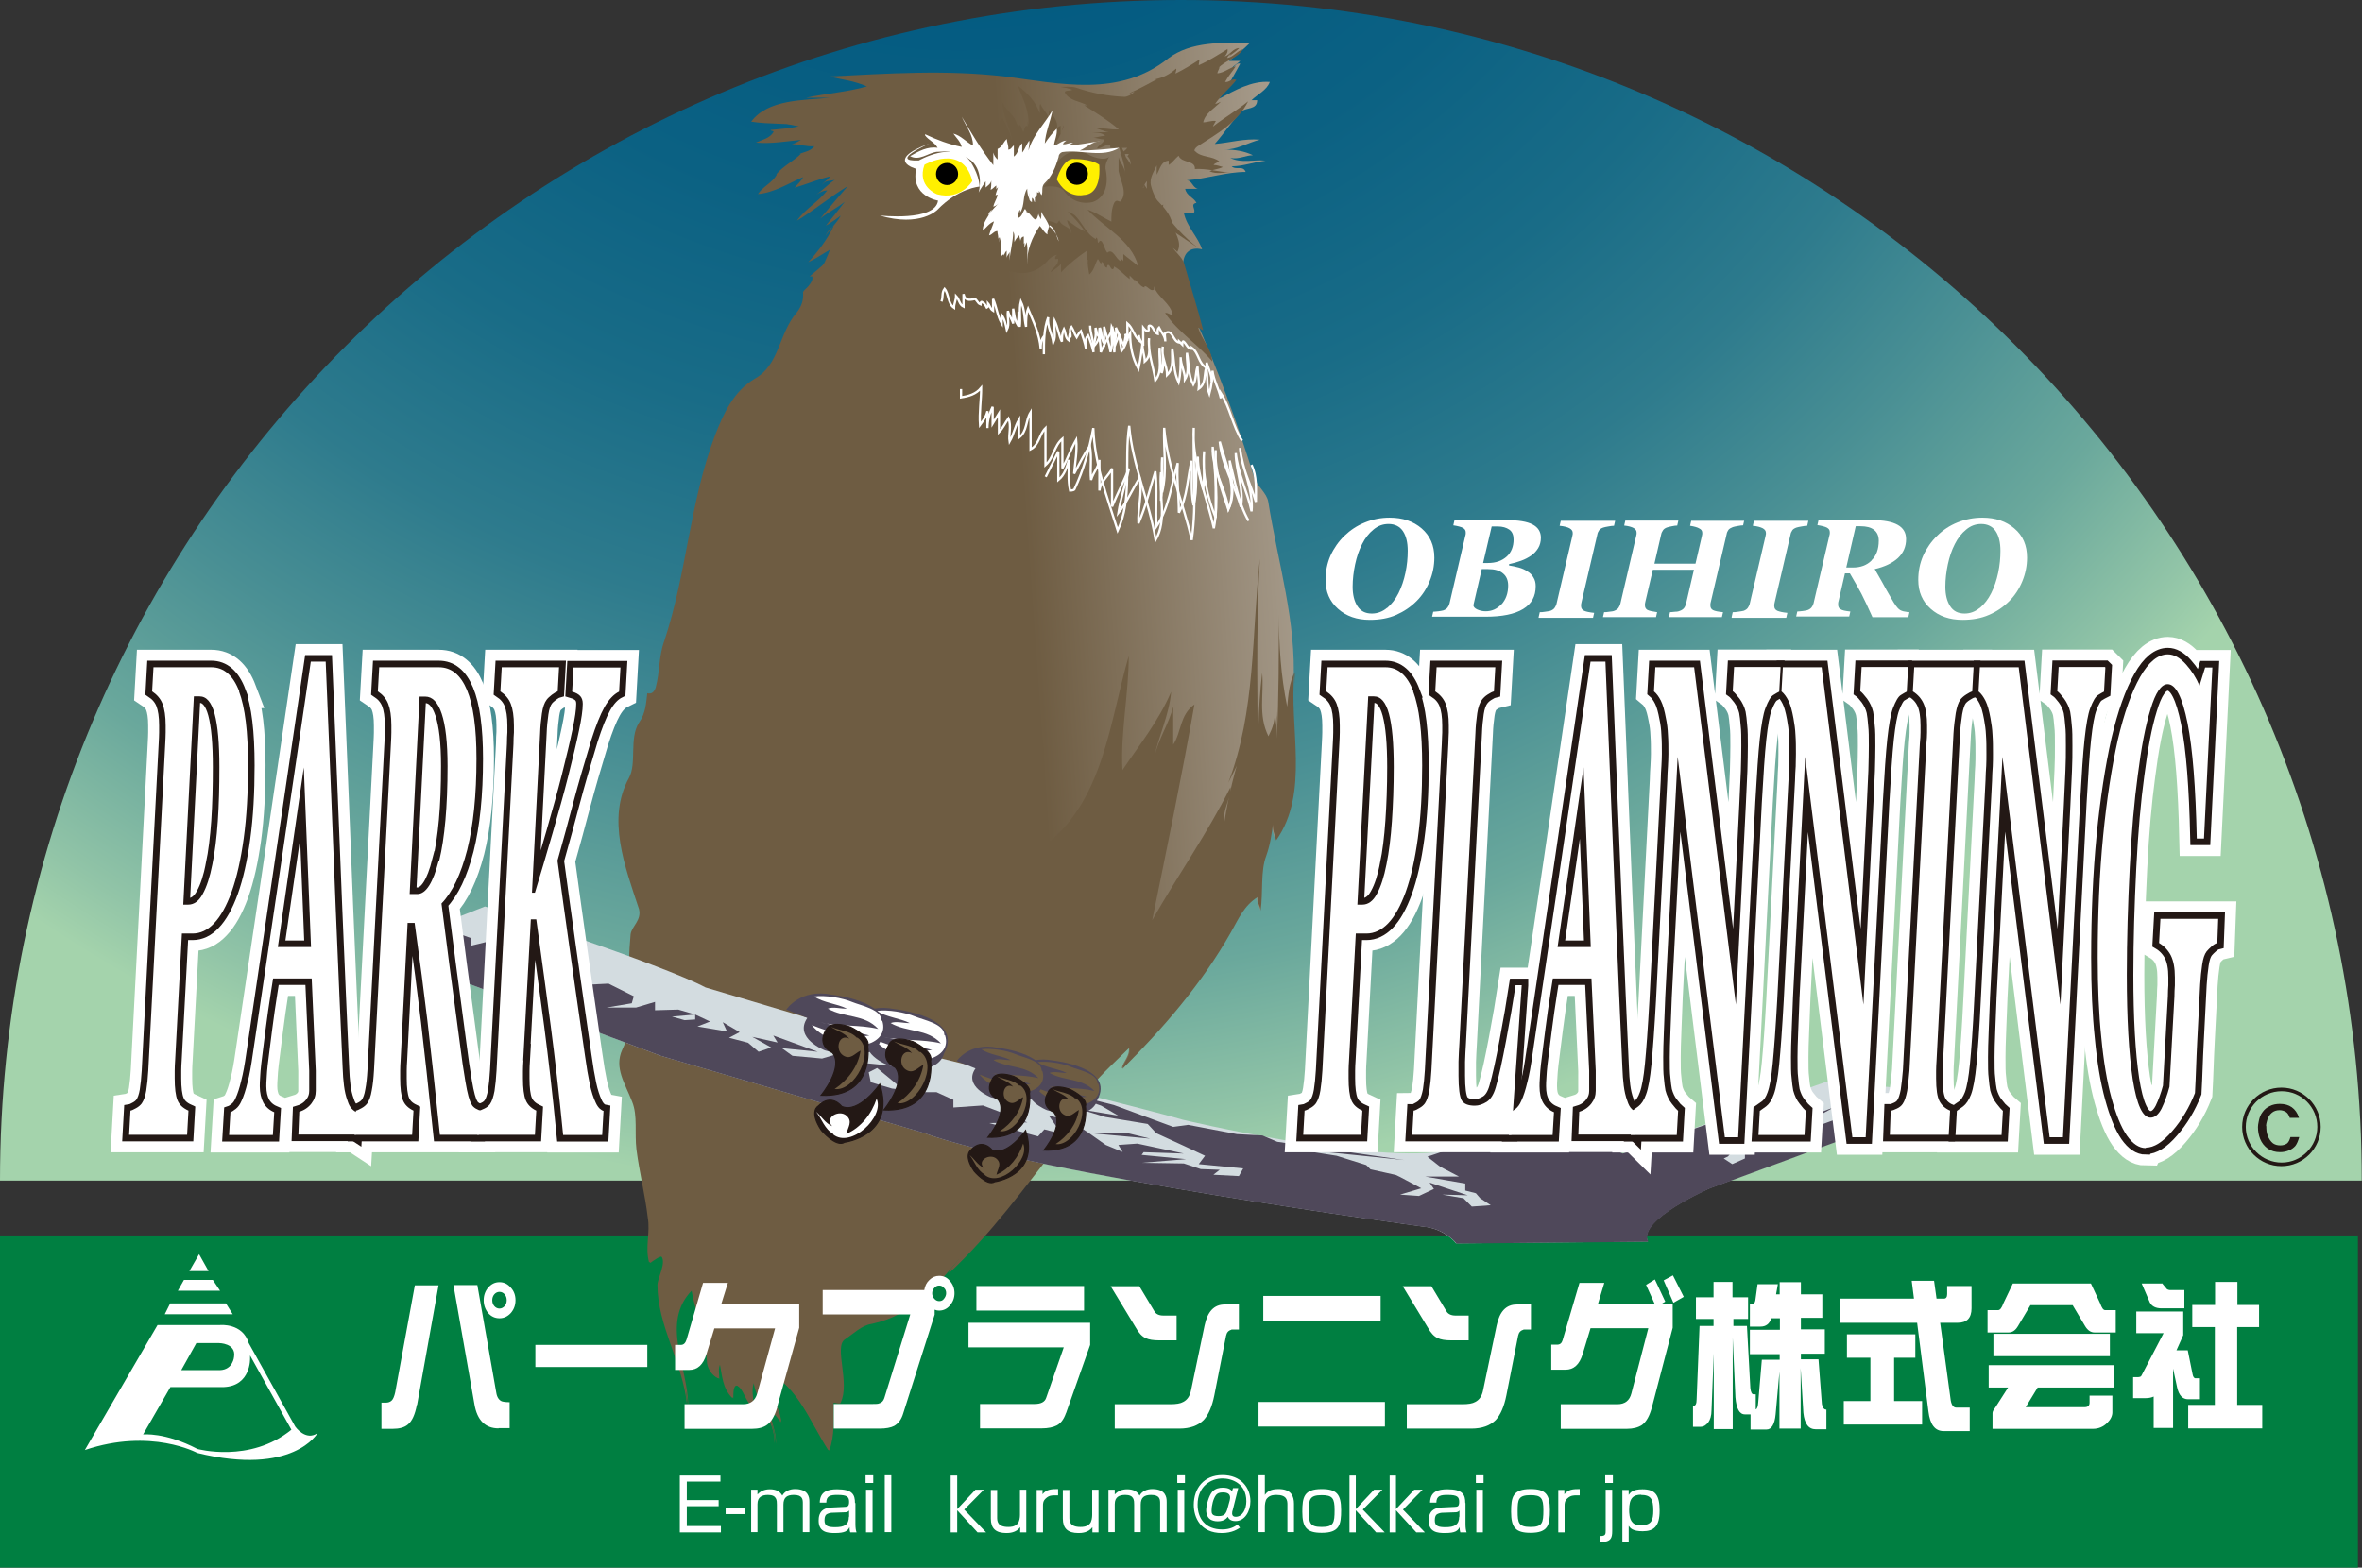 <?xml version="1.0" encoding="UTF-8"?><svg id="_レイヤー_2" xmlns="http://www.w3.org/2000/svg" width="104.65" height="69.47" xmlns:xlink="http://www.w3.org/1999/xlink" viewBox="0 0 104.65 69.47"><rect x="0" y="0" width="104.65" height="69.47" fill="#333333" stroke="none"/><defs><style>.cls-1{fill:url(#_クロ02-2);}.cls-2,.cls-3{fill:#fff;}.cls-4{fill:url(#_クロ02);}.cls-5{fill:none;stroke-width:.1px;}.cls-5,.cls-3{stroke:#fff;}.cls-6{fill:url(#_クロ02-16);}.cls-7{fill:url(#_クロ02-13);}.cls-8{fill:url(#_クロ02-10);}.cls-9{fill:url(#_クロ02-7);}.cls-10{stroke-width:.05px;}.cls-10,.cls-11,.cls-12{fill:#231815;}.cls-10,.cls-12{stroke:#231815;}.cls-13{fill:url(#_クロ02-5);}.cls-14{fill:url(#radial-gradient);}.cls-15{fill:url(#_クロ02-12);}.cls-16{fill:url(#_クロ02-17);}.cls-17{fill:url(#_クロ02-18);}.cls-18{fill:#fff000;}.cls-19{fill:url(#_クロ02-15);}.cls-20{fill:#d3dce0;}.cls-21{fill:url(#_クロ02-14);}.cls-3{stroke-width:1.55px;}.cls-22{fill:url(#_クロ02-6);}.cls-23{fill:#4f485a;}.cls-24{fill:url(#_クロ02-4);}.cls-25{fill:url(#_クロ02-9);}.cls-26{fill:url(#_クロ02-8);}.cls-12{stroke-width:.58px;}.cls-27{fill:url(#_クロ02-3);}.cls-28{fill:url(#_クロ02-11);}.cls-29{fill:#007f41;}</style><radialGradient id="radial-gradient" cx="-3265.54" cy="18853.17" fx="-3265.54" fy="18853.17" r="565.72" gradientTransform="translate(467.03 -2471.25) scale(.13)" gradientUnits="userSpaceOnUse"><stop offset="0" stop-color="#005981"/><stop offset=".25" stop-color="#025a81"/><stop offset=".41" stop-color="#0b6183"/><stop offset=".54" stop-color="#196c87"/><stop offset=".66" stop-color="#2e7b8d"/><stop offset=".76" stop-color="#498f94"/><stop offset=".87" stop-color="#6aa89c"/><stop offset=".96" stop-color="#91c4a7"/><stop offset="1" stop-color="#a4d3ac"/></radialGradient><linearGradient id="_クロ02" x1="-2946.17" y1="18614.38" x2="-3186.64" y2="18631.41" gradientTransform="translate(454.54 -2471.45) scale(.13)" gradientUnits="userSpaceOnUse"><stop offset="0" stop-color="#fff"/><stop offset="1" stop-color="#6e5c42"/></linearGradient><linearGradient id="_クロ02-2" x1="-2985.45" y1="18438.09" x2="-3023.28" y2="18433.45" xlink:href="#_クロ02"/><linearGradient id="_クロ02-3" x1="-3045.01" y1="18443.47" x2="-3068.92" y2="18437.44" xlink:href="#_クロ02"/><linearGradient id="_クロ02-4" x1="-2945.36" y1="18458.4" x2="-3030.31" y2="18458.16" xlink:href="#_クロ02"/><linearGradient id="_クロ02-5" x1="-3071.06" y1="18437.66" x2="-3132.54" y2="18442.01" xlink:href="#_クロ02"/><linearGradient id="_クロ02-6" x1="-2967.21" y1="18423.11" x2="-3031.32" y2="18427.65" xlink:href="#_クロ02"/><linearGradient id="_クロ02-7" x1="-3029.31" y1="18414.03" x2="-3094.8" y2="18418.67" xlink:href="#_クロ02"/><linearGradient id="_クロ02-8" x1="-3095.12" y1="18347.49" x2="-3052.65" y2="18777.13" xlink:href="#_クロ02"/><linearGradient id="_クロ02-9" x1="-2749.51" y1="16095.69" x2="-2728.96" y2="16095.69" gradientTransform="translate(461.24 -2426.43) scale(.15)" xlink:href="#_クロ02"/><linearGradient id="_クロ02-10" x1="-2734.81" y1="16105.87" x2="-2742.5" y2="16106.37" gradientTransform="translate(461.24 -2426.43) scale(.15)" xlink:href="#_クロ02"/><linearGradient id="_クロ02-11" x1="-2741.62" y1="16097.52" x2="-2721.07" y2="16097.52" gradientTransform="translate(457.25 -2427.35) scale(.15)" xlink:href="#_クロ02"/><linearGradient id="_クロ02-12" x1="-2752.46" y1="16099.06" x2="-2759.81" y2="16101.56" gradientTransform="translate(461.24 -2426.43) scale(.15)" xlink:href="#_クロ02"/><linearGradient id="_クロ02-13" x1="17459.19" y1="-10347.13" x2="17451.83" y2="-10344.63" gradientTransform="translate(867.28 -2953.82) rotate(74.79) scale(.15 -.15)" xlink:href="#_クロ02"/><linearGradient id="_クロ02-14" x1="19699.57" y1="-11414.64" x2="19692.21" y2="-11412.13" gradientTransform="translate(836.95 -2932.6) rotate(74.79) scale(.14 -.14)" xlink:href="#_クロ02"/><linearGradient id="_クロ02-15" x1="-3162.43" y1="18384.71" x2="-3141.88" y2="18384.71" gradientTransform="translate(477.94 -2465.17) scale(.14)" xlink:href="#_クロ02"/><linearGradient id="_クロ02-16" x1="-2688.62" y1="16117.28" x2="-2693.71" y2="16118.35" gradientTransform="translate(461.24 -2426.43) scale(.15)" xlink:href="#_クロ02"/><linearGradient id="_クロ02-17" x1="-3154.53" y1="18386.54" x2="-3133.98" y2="18386.54" gradientTransform="translate(474.38 -2465.99) scale(.14)" xlink:href="#_クロ02"/><linearGradient id="_クロ02-18" x1="-2705.67" y1="16113.36" x2="-2711.52" y2="16114.87" gradientTransform="translate(461.24 -2426.43) scale(.15)" xlink:href="#_クロ02"/></defs><g id="_レイヤー_1-2"><g><path class="cls-14" d="M0,52.32C0,23.43,23.43,0,52.32,0s52.32,23.43,52.32,52.32H0Z"/><rect class="cls-29" y="54.75" width="104.47" height="14.72"/><g><path class="cls-4" d="M34.25,5.83c.59,.12,1.03-.31,1.5-.25-.78-.13-1.66-.06-2.47-.19,.75-1,2.31-.94,3.5-1.06h-1.06c.87-.19,1.81-.25,2.69-.5-.56-.25-1.12-.31-1.69-.44,2.62-.13,5.18-.31,7.81,0,2.44,.31,5.06,.94,7.24-.81,1-.75,2.37-.69,3.62-.69-.31,.31-.62,.56-.94,.81h.5c-.13,.12-.25,.19-.38,.31,.13,0,.19-.25,.38-.19-.31,.56-.56,1.06-.94,1.56,.69-.37,1.44-.81,2.25-.75-.13,.37-.56,.56-.81,.81h.25c0,.44-.5,.31-.69,.5-.44,.44-.75,.94-1.19,1.44,.69-.06,1.31-.25,2-.19-.5,.12-1,.44-1.56,.44,.44,0,.87,.06,1.25,.25-.31,0-.62,.19-1,.12,.5,.25,1.06,.06,1.56,.12-.5,.06-1,.25-1.5,.25,.19,.19,.5-.06,.62,.25-.87,0-1.75,.31-2.62,.37,.25,0,.25,.31,.5,.38h-.56c.06,.31,.37,.37,.5,.62-.31,.06,0,.31-.12,.44-.12,.06-.31,0-.44,0,.13,.62,.62,1.06,.81,1.62-.5-.12-.81,.13-.84,.62,.16,.81,.22,1.75,.53,2.44,1,2.25,1.87,4.62,2.62,7.06,.13,.37,.56,.69,.62,1.06,.44,2.75,1.25,5.31,1.12,8.06v-.5c-.25,2.44,.69,5.31-.81,7.43-.06-.25-.19-.5-.12-.81-.06,.5-.13,1-.31,1.5-.26,.68-.12,1.62-.25,2.44,0-.25-.19-.37-.12-.62-.62,.38-.88,1-1.19,1.56-1.31,2.31-3,4.25-4.81,6.06,.06-.31,.38-.56,.31-.94-.75,.75-1.56,1.44-2.12,2.31-.38,.56-.5,1.31-.94,1.87-1.62,2.06-3.06,4.06-4.93,5.81,.13-.25,.37-.44,.5-.69-1.06,1.25-2.12,2.56-3.94,2.94-.44,.06-.81,.44-1.19,.69-.49,.33,.25,1.94-.19,2.81,0,.06-.19,0-.31,0,0,.75,.06,1.44-.19,2.12-.81-1.25-1.31-2.75-2.69-3.5-.13,.81,.5,1.5,.56,2.25-.13-.25-.31-.38-.5-.56,0,.5,.31,1,.25,1.5,0-1.06-.81-1.75-.94-2.75-.19,.38,0,.75-.06,1.12-.31-.25-.38-.81-.69-.94-.19-.06-.19,.31-.19,.56-.44-.44-.44-1-.56-1.56-.12,.25-.06,.44-.06,.69-.31-.13-.5-.5-.5-.75-.06-1.12-.5-2.12-.69-3.19-1.44,1.44-.19,3.44-.19,5.12-.19-1.87-1.31-3.5-1.31-5.31,0-.31,.38-.94,.19-1.25-.06-.12-.38,.12-.56,.25-.19-.69,.06-1.31-.06-2-.12-1-.37-2-.5-3-.09-.75,.06-1.5-.19-2.12-.31-.81-.81-1.5-.44-2.31,.56-1.19,.69-2.56,.87-3.87-.25,.37-.38,.75-.38,1.19-.25-.81-.19-1.62-.12-2.44,.06-.37,.5-.62,.37-1.12-.62-1.87-1.44-4-.44-5.81,.35-.64,0-1.75,.44-2.44,.31-.44,.31-.87,.37-1.31,.19,.06,.31-.06,.37-.25,.19-.69,.13-1.37,.38-2.06,1-3,1.12-6.12,2.25-9.12,.37-.94,.81-1.94,1.75-2.5,1.12-.62,1.06-2,1.87-2.94,.19-.25,.31-.5,.28-.91,.09-.16,.34-.28,.47-.47,.75-1.06,.94-2.25,1.5-3.37,.23-.45,.5-.94,.31-1.44-.25-.75-.87-1.31-1.62-1.5-.5-.19-1,.12-1.5-.06-.13-.06-.31-.06-.37-.25"/><path class="cls-1" d="M46.21,8.29s.37-.28,.47-.87c0,0,.62-1.16,1.62-.53,0,0,.59,.28,.84,.06,0,0-.19,.28-.16,.53,0,0,.31,1.16-.56,1.47,0,0-.78,.25-1.31-.53,0,0-.22-.25-.91-.13Z"/><path class="cls-18" d="M47.58,7.05s.72-.03,1.12,.25c0,0,.16,1.31-.69,1.34,0,0-.72,.19-1.19-.69,0,0,.25-.91,.75-.91Z"/><path class="cls-27" d="M41.18,6.36s-1.84,.81-.47,.75c0,0,1.5-.87,2.25,0,0,0,.41,.56,.44,1.16,0,0-.94,.06-1.87,1.03,0,0-.75,.78-2.56,.25,0,0,2.47,.28,2.59-.66,0,0-1.22-.19-.97-1.41,0,0-1.44-.37,.59-1.12Z"/><path class="cls-18" d="M40.96,7.3s1.69-.97,2.12,.72c0,0-.5,.87-1.56,.59,0,0-.91-.34-.56-1.31Z"/><path class="cls-24" d="M43.55,10.73s.16,1.25,1.66,1.37c0,0,.66,.09,1.22-.56,.1-.12,.25-.22,.41-.25-.03,.03-.09,.06-.09,.13-.03,.12,.09,.03,.13,.06,.03,.28-.25,.37-.34,.59,.16-.12,.34-.22,.47-.37v.37c.34-.37,.75-.69,1.16-.97v.44l.03-.03c-.03,.22,.03,.44,.06,.66,.22-.19,.25-.47,.38-.69,.06,.06,.06,.12,.13,.19,.06,.03,0-.13,.09-.03,.09,.06,.06,.22,.19,.22,0-.06,0-.12,.06-.12,.09,.03,.09,.19,.19,.19,.03,0,.06-.06,.06-.12,.28,.16,.44,.37,.69,.56v-.16c.06,.06,.16,.16,.22,.22v-.03c.16,.09,.25,.31,.44,.34v-.06c.16,0,.25,.25,.41,.16,.03,0,0-.09,0-.16,.16,.5,.75,.75,.84,1.28-.12,0-.22-.12-.34-.09,.56,.84,1.44,1.37,2.09,2.15-.03-.56-.47-.97-.62-1.5,.09,.03,.13,.09,.22,.12-.25-1-.56-1.94-.84-2.94-.09-.34-.47-.56-.62-.91,.03,.19,.22,.25,.31,.38,.25-.47-.16-.87-.22-1.31v.03c-.19-.75-.94-1.12-1.28-1.78v.22c-.09-.09-.22-.22-.31-.31v.03c-.03-.41-.22-.75-.47-1.09-.03-.09-.06-.22-.13-.31-.03-.09-.09-.22-.19-.28,.06,.44,.28,.84,.28,1.31,0-.28-.22-.47-.28-.72v.62c.09,.47,.41,.97,.09,1.34-.06,.06-.16-.12-.28,.06-.13,.28-.13,.56-.13,.84-.34-.16-.69-.41-1.06-.53,.75,.81,1.94,1.34,2.25,2.5-.22-.19-.44-.34-.66-.53v.31s-.06-.09-.09-.09-.03,.06-.03,.09c-.22-.09-.34-.59-.59-.37-.13-.16-.13-.34-.25-.5-.09-.09-.12,.06-.16,.06-.03-.06,0-.16-.06-.22-.06-.03-.03,.06-.03,.06-.44-.22-.59-.72-.94-1.06-.09-.06-.19-.12-.31-.16,.28,.28,.53,.53,.75,.87-.28-.12-.53-.31-.78-.5,0,.22,.22,.37,.19,.62,0-.06-.03-.19-.06-.19-.12-.16-.41-.19-.47-.41-.06,.03-.09,.16-.13,.13-.28-.13-.62-.16-.84-.03-.31,.16-.53,.47-.84,.62-.13,.06-.09-.19-.19-.25-.13-.03-.25,.03-.37-.03-.13-.09,0-.25-.13-.28-.13,0-.22,.19-.28,.19-.19-.03-.37,.03-.56,.06-.09,.03-.19,.12-.25,.22-.13,.13,.03,.19,.09,.28,0,.03,.09,0,.16,.03Z"/><path class="cls-13" d="M41.34,6.3c-.13-.09-.28-.16-.34-.34-.06-.12-.34,.06-.28-.16,.03-.06,.22,.09,.28-.06-.06-.03-.09-.09-.19-.09,.19,.06,.22-.13,.41-.16-.5-.13-1-.34-1.5-.44,.03,0,.03,.03,.03,.03-.22,.03-.41,0-.62,0,.19,.03,.38,.16,.56,.16-.31-.03-.59-.19-.87-.34-.06-.03,.16-.09,.13-.12-.19-.16-.44-.19-.66-.19,.06,.06,.16,.12,.25,.19-.34,.31-.84-.03-1.25,0h-.44c.06-.16,.16-.03,.25-.06-.44,.03-.84-.16-1.28,0h.16c-.34,.16-.75,.09-1.09,.22,.06,0,.09,.06,.16,.03-.06,.25-.28,.31-.47,.41,.25,.13,.53,.16,.81,.22-.41,.09-.84,.12-1.25,.16,.03,.06,.16,.03,.13,.09-.16,.28-.5,.34-.78,.47,.69,.06,1.34-.06,2-.12-.13,.06-.25,.16-.41,.19,.34,0,.66,.12,1,.09-.16,.22-.44,.25-.66,.34h.06c-.34,.34-.78,.53-1.09,.91h.03c-.19,.37-.62,.53-.84,.87,.72-.06,1.34-.47,2-.75-.09,.19-.25,.31-.37,.47,.53-.16,1.03-.37,1.56-.5-.06,.16-.28,.22-.34,.37,.13-.22,.38-.16,.56-.22-.31,.19-.53,.47-.84,.66,.16-.09,.31-.19,.5-.19-.38,.5-.97,.81-1.34,1.34,.78-.47,1.47-1.06,2.25-1.53-.41,.47-.81,.94-1.22,1.44,.34-.28,.75-.47,1.09-.75-.28,.37-.56,.72-.84,1.06,.22-.12,.44-.28,.66-.44-.19,.34-.47,.59-.69,.91,.09-.16,.19-.34,.37-.44-.28,.59-.69,1.12-1.12,1.59,.53-.25,1-.62,1.53-.87-.38,.59-.94,1.06-1.47,1.5h.12c.06,.31-.31,.47-.34,.75,.44-.31,.91-.56,1.28-.97,.53-.66,.97-1.28,1.59-1.81h-.31c.25-.22,.5-.5,.78-.66,.34-.12,.78-.03,1.15-.03-.09,0-.19,.03-.28,0v-.09c-.19-.13-.41-.13-.62-.16h1.28c.22,.13,.5,.09,.66-.03-.22-.06-.44,0-.66-.03,.12-.25-.09-.16-.19-.34,0-.03,.06-.06,.13-.06-.09-.06-.19-.09-.28-.13,.03-.03,.06-.03,.09-.03,0-.09-.09-.09-.16-.09,.16-.12,.03-.19-.03-.34,.28-.06,.56-.44,.41-.59-.25-.25-.69-.31-.34-.75-.34,.03-.62,.22-.97,.22,.09-.16,.22-.28,.34-.41-.25-.09-.47,.06-.69,.03h.34c-.41-.03-.78-.22-1.19-.22h.16c-.37-.06-.75-.09-1.12-.16h.62c-.28,0-.59,0-.84-.19h.87c-.44-.06-.87-.19-1.31-.31h-.37c.03-.19-.16-.16-.22-.25,.37-.13,.75,.03,1.12-.09,.06,0-.16-.09-.09-.13,.47-.16,1-.19,1.5-.09-.19,.03-.34,.09-.5,.16,.03,.03,.09,.06,.06,.06-.22,.03-.37,.12-.56,.19,.13,.13,.37,.03,.5,.19h-.12c.16,.09,.34,.16,.53,.22h-.41c.25,.06,.47,.16,.72,.19-.06,.03-.16-.06-.22,.03,.53,.25,1.12,.25,1.72,.19,0,.06,.03,.06,.06,.09h.16c-.06,.03-.09-.03-.16-.03,.25-.06,.5-.19,.34-.37-.66-.66-1.66-.37-2.53-.34,.25-.06,.5-.09,.75-.06h-.25c.31-.16,.62-.03,.94-.06-.12-.09-.28-.06-.44-.06,.06-.13,.19-.06,.25-.09,.03-.06-.06,0-.09-.03,.44,0,.94-.12,1.25,.25,.19,.19,.25,.41,.44,.56,.09,.12,.31-.12,.47,.03"/><path class="cls-22" d="M54.39,2.17c-.41,.25-.84,.53-1.28,.72,0-.09,.03-.16,.03-.25-.34,.22-.69,.44-1.06,.62,0-.06,.06-.16,.03-.22-.28,.25-.59,.41-.94,.47h.09c-.41,.22-.81,.44-1.22,.62,.09,.03,.13-.06,.22-.06-.12,.12-.31,.22-.44,.22-.72-.03-1.44-.16-2.15-.41-.22-.06-.47-.03-.69-.03,.19,.03,.37,.06,.53,.13-.12,.06-.41,0-.31,.16,.22,.34,.65,.34,.97,.53h-.13c.53,.34,1.06,.66,1.53,1.06-.38,.03-.78-.09-1.16-.06,.25,0,.47,.16,.72,.19h-.75c.22,.03,.41,0,.59,.16-.22,0-.41,.09-.62,.09,.22-.03,.41,.09,.59,.06-.06,.19-.25,.25-.34,.41,.22,0,.37-.19,.59-.16v.13c.25,.03,.5,0,.75,0-.06,.12-.22,.19-.31,.31,.13,0,.25-.06,.38-.03,0,.03-.03,.06-.06,.09,.34,.31-.06,.78,.13,1.16,.03-.12,.09-.22,.09-.34-.03,.37,.12,.72,.12,1.06,.28-.19,.31-.53,.53-.78-.03,.25,0,.5,.06,.72,0,.03,.06-.12,.13-.09,.19,.16,.22,.69,.53,.41-.06,.44,.13,.84,.25,1.25,.03,.09,.06,.06,.12,.06,0-.06,.06-.06,.06-.13,.37,.25,.75,.5,1.12,.75-.62-.47-1.16-1.06-1.59-1.72-.19-.28-.41-.66-.5-1.03-.09-.34,.12-.62,.25-.91v.41c.16-.28,.19-.59,.53-.62v.19c.16-.09,.28-.28,.44-.41,.13,.34,.75,.19,.72,.59,.53-.03,1.06,.13,1.59,.16-.31-.03-.62,.09-.94-.06,.19-.09,.41-.09,.59-.19-.13-.03-.25-.09-.41-.09,.06-.09,.16-.09,.25-.16-.31-.25-.78-.16-1.06-.44-.09-.03,0-.16,.09-.22,.91-.59,1.78-1.06,2.25-2-.5,.41-1.06,.72-1.56,1.12,.03-.09,.09-.16,.13-.25-.19-.03-.38,.06-.56,.06,.09-.41,.5-.62,.78-.91-.09,.03-.16,.09-.25,.09,.28-.41,.66-.69,.94-1.06-.19-.09-.31,.12-.5,.09,.13-.25,.31-.44,.47-.69-.28,.06-.5,.28-.81,.31,0-.09,.09-.19,.09-.28t-.06,.06c.31-.37,.87-.44,1.09-.84-.25,.06-.41,.34-.69,.38,.03-.09,.09-.13,.16-.19-.06,.16-.25,.19-.34,.31,.22-.19,.5-.34,.72-.56-.28,0-.41,.31-.65,.37,.09-.09,.16-.22,.12-.34Z"/><path class="cls-9" d="M46.71,6.45c.21-.35,.34-.59,.41-.91,.03,.16-.13,.28-.13,.44v-.41c-.06,.03-.12,.06-.16,.12,.06-.31-.16-.56-.34-.78-.06,.19,0,.34-.03,.53,.09-.31-.25-.56-.37-.84-.06,.13,0,.28-.03,.41-.16-.5-.56-.91-.97-1.22,.22,.59,.53,1.12,.47,1.78,0-.09-.03-.16-.03-.25v.28s-.03-.03-.06-.03c-.09,.06-.09,.19-.13,.28-.06-.09-.06-.19-.13-.28-.06-.09-.06,.03-.09,.03v-.12c-.09,0-.06,.09-.06,.12-.03-.5-.53-.69-.66-1.12,0,.62,.37,1.16,.44,1.78-.06-.37-.28-.69-.41-1.03-.19,.09-.16,.25-.16,.41-.03-.06-.06-.16-.06-.25,0,.06,0,.16-.06,.22-.19-.47-.59-.78-.88-1.19,0,.62,.38,1.19,.44,1.81,0-.19-.09-.34-.16-.5v.47c.03-.06-.06-.13-.03-.19-.06,.03-.03,.09-.03,.12-.03-.12-.09-.22-.13-.31-.06,.09-.06,.22-.06,.31-.19-.19-.31-.41-.41-.62,.03,.16,.16,.25,.25,.34-.16-.34-.53-.5-.75-.78-.03,.06,.03,.13,.03,.19-.47-.44-.87-.94-1.4-1.28,.28,.34,.62,.62,.78,1.06-.72-.97-1.9-1.41-3.06-1.59,.41,.12,.72,.37,1.06,.56-.31-.09-.56-.34-.91-.34,.16,.13,.34,.22,.53,.31-.31,0-.59-.25-.91-.25,.69,.41,1.37,.84,2.06,1.25,0-.28-.19-.5-.34-.72,.56,.31,1.09,.59,1.62,1,.06,.06,.19-.19,.31-.09,.25,.25,.53,.47,.69,.75,.38,.72,.84,1.28,1.34,1.87,.09,.09,.12-.28,.31-.31,.03,0,.06,.09,.09,.09,.53-.34,1.09-.41,1.69-.53,.31-.09,.31-.44,.41-.59Z"/><path class="cls-26" d="M57.35,30.31v-.5c-.25,2.44,.69,5.31-.81,7.43-.06-.25-.19-.5-.13-.81-.06,.5-.13,1-.31,1.5-.26,.68-.13,1.62-.25,2.44,0-.25-.19-.37-.12-.62-.62,.38-.87,1-1.19,1.56-1.31,2.31-3,4.25-4.81,6.06,.06-.31,.38-.56,.31-.94-.75,.75-1.56,1.44-2.12,2.31-.37,.56-.5,1.31-.94,1.87-1.62,2.06-3.06,4.06-4.93,5.81,.12-.25,.37-.44,.5-.69-1.06,1.25-2.12,2.56-3.93,2.94-.44,.06-.81,.44-1.19,.69-.49,.33,.25,1.94-.19,2.81,0,.06-.19,0-.31,0,0,.75,.06,1.44-.19,2.12-.81-1.25-1.31-2.75-2.68-3.5-.13,.81,.5,1.5,.56,2.25-.12-.25-.31-.38-.5-.56,0,.5,.31,1,.25,1.5,0-1.06-.81-1.75-.94-2.75-.19,.38,0,.75-.06,1.12-.31-.25-.38-.81-.69-.94-.19-.06-.19,.31-.19,.56-.44-.44-.44-1-.56-1.56-.13,.25-.06,.44-.06,.69-.31-.13-.5-.5-.5-.75-.06-1.12-.5-2.12-.69-3.19-1.44,1.44-.19,3.44-.19,5.12-.19-1.87-1.31-3.5-1.31-5.31,0-.31,.37-.94,.19-1.25-.06-.12-.38,.12-.56,.25-.19-.69,.06-1.31-.06-2-.13-1-.38-2-.5-3-.09-.75,.06-1.5-.19-2.12-.31-.81-.81-1.5-.44-2.31,.56-1.19,.69-2.56,.87-3.87-.25,.37-.37,.75-.37,1.19-.25-.81-.19-1.62-.13-2.44,.06-.37,.5-.62,.38-1.12-.62-1.87-1.44-4-.44-5.81,.35-.64,0-1.75,.44-2.44,.31-.44,.31-.87,.38-1.31,.19,.06,.31-.06,.37-.25,.19-.69,.13-1.37,.37-2.06,1-3,1.12-6.12,2.25-9.12,.38-.94,.81-1.94,1.75-2.5-.23,.14-.51,.66-.61,.98-.28,.89-1.12,1.64-1.17,2.3-.09,1.22-.28,2.44-.37,3.65,0-.19,.09-.37,.09-.56,0,1.31-.56,2.53-.37,3.84,0,.09,.19-.19,.37-.28,.19,1.31-.66,2.44-.84,3.65,.28-.19,.38-.56,.56-.75,.09,1.03-.56,1.97-.56,3,.47-1.22,1.12-2.34,1.97-3.37-.09,.94-.38,1.78-.75,2.62,.28-.28,.66-.66,.94-.94,.09,.75-.19,1.4-.09,2.15,.19-.37,.37-.75,.66-1.12-.09,1.03-.56,2.06-.56,3.19,.37-1.03,.94-1.87,1.69-2.72-.47,.84-.56,1.87-1.03,2.72,.56-1.22,1.4-2.34,2.15-3.47,.09,.56-.37,1.12-.37,1.69,.37-.66,.66-1.41,1.41-1.78v1.22c.09-.19,.09-.37,.28-.47v.19c1.5-1.5,2.62-3.37,3.56-5.25-.28,1.69-.75,3.37-1.31,5.06,.94-1.22,1.87-2.44,2.91-3.56v2.44c.56-.37,.94-.94,1.31-1.41v2.62c.75-.47,1.12-1.22,1.87-1.59v2.9c.28-.37,.37-1.03,.94-1.22,.28,1.59-.09,3.28,.19,4.87,2.53-1.97,2.81-5.43,3.65-8.34,0,1.69-.37,3.37-.28,5.06,.75-1.12,1.59-2.15,2.16-3.47-.09,1.03-.56,1.97-.75,2.9,.19-.84,.66-1.5,.84-2.25v1.69c.37-.56,.28-1.31,.94-1.78-.56,3.19-1.22,6.37-1.87,9.56,1.12-1.97,2.44-3.84,3.47-5.9,0,.56-.37,1.03-.28,1.59,.19-1.22,.47-2.34,.84-3.47-.09,.66-.38,1.12-.66,1.69,1.22-3.19,1.03-6.56,1.4-9.93-.19,3.28-.09,6.56-.09,9.84,0-1.59,0-3.19,.19-4.78,.09,.94-.19,1.87,.28,2.81,.19-.38,.28-.66,.28-1.03v1.5c-.09-.56,.09-1.03,.09-1.59v1.22c.09-1.87,.09-3.65,.09-5.53,0,1.36,.09,2.76,.37,4.12,.05-.52,.09-1.08,.34-1.53"/><path class="cls-5" d="M53.69,16.91c0-.28-.14-.56-.23-.84v.23c-.38-.19-.33-.66-.66-.89v.05c-.19,0-.23-.23-.37-.33-.05,0-.05,.09-.05,.14-.05-.05-.09-.09-.14-.14v.05c-.28-.05-.28-.61-.61-.42-.05,0,0,.23,0,.37,0-.23-.19-.42-.28-.61-.09,.09-.05,.19-.05,.28-.19-.05-.19-.37-.37-.37-.09,0,0,.19-.05,.23-.09,.05-.19-.09-.23-.14v.8c-.05-.14-.19-.28-.19-.47v.23c-.23-.23-.28-.56-.51-.75v.7c-.09-.05-.05-.14-.09-.23,.05,.19-.09,.37-.05,.56-.14-.28-.23-.56-.37-.84,.05,.28-.05,.52-.05,.8,0-.28,0-.56-.14-.84-.05,.37,.09,.75-.05,1.12-.05-.37-.19-.75-.28-1.12v.75c-.14-.23-.09-.47-.19-.7v.42c-.14-.09-.14-.28-.19-.42v.14c.05,.33-.14,.61-.09,.94-.05-.23-.14-.51-.24-.75-.19,.19-.05,.42-.09,.61-.05-.28-.14-.52-.23-.8-.09,.09-.14,.19-.19,.28-.09-.14-.14-.33-.23-.47-.14,.14,0,.33-.05,.47v-.23c-.05,.14-.05,.23-.05,.38-.19-.14-.14-.33-.23-.52-.09,.19-.09,.37-.09,.56-.14-.28-.19-.66-.33-.94-.05,.33,.09,.66-.05,.98-.05-.37-.28-.7-.23-1.12-.19,.52-.19,1.08-.19,1.64v-.8c-.14,.19-.14,.37-.14,.56-.05-.66-.33-1.22-.56-1.78-.09,.23-.09,.52-.09,.8-.09-.37-.05-.75-.23-1.12-.09,.37,0,.75-.05,1.12-.05-.23,.05-.42-.05-.66,0,.19,0,.37-.05,.56-.14-.23-.14-.47-.19-.7v.66c-.05-.19-.19-.37-.23-.56-.05,.28,.09,.56-.05,.84-.05-.23-.09-.47-.23-.66v.37c-.19-.33-.23-.75-.38-1.08v.52c-.14-.09-.14-.23-.23-.33,0,.05,.05,.14-.05,.19-.05-.09-.09-.19-.19-.23-.05-.05-.09,0-.09,.09-.14-.05-.19-.28-.28-.23-.24,.05-.42,.05-.47-.23v.56c-.19-.09-.19-.33-.33-.47,0,.19-.09,.33-.09,.52-.28-.19-.23-.61-.42-.84-.14,.19-.05,.37-.14,.56"/><path class="cls-5" d="M48.3,14.43c0,.33,.14,.61,.14,.94,.23-.23,.33-.52,.28-.84-.05,.37,.05,.7,.05,1.08,.14-.33,.33-.66,.51-.98,0,.33,.14,.66,.09,.98-.05-.28,.14-.51,.23-.8,0,.23,.05,.52,.09,.75,.19-.23,.24-.56,.38-.8,0,.56,.09,1.08,.37,1.59,.09-.42,.14-.8,.19-1.22-.05,.33,.09,.61,.09,.89,.33-.28,.14-.7,.19-1.03-.05,.66,.19,1.26,.28,1.87,.33-.42,.14-.98,.19-1.45,0,.37,.05,.75,.09,1.12,.14-.37,0-.8,.05-1.17-.09,.42,.19,.84,.19,1.26,.33-.33,.19-.8,.23-1.17,.09,.52,.05,1.03,.28,1.5,.09-.37,.09-.75,.09-1.12,0,.33,.19,.66,.19,.98,.23-.37,.05-.8,.09-1.17,.09,.47,.05,.98,.28,1.41,.14-.23,.09-.56,.19-.8,0,.33,.09,.66,.05,.98,.33-.23,.23-.61,.33-.94,.09,.37,0,.8,.14,1.17,.09-.33,.14-.7,.14-1.03,.05,.42,.28,.8,.37,1.22v-.23c.42,.66,.52,1.45,.94,2.11"/><path class="cls-5" d="M42.58,17.24v.37c.33-.05,.66-.14,.89-.42,0,.56-.09,1.08-.05,1.64,.14-.19,.28-.37,.33-.61v.75c0-.33,.09-.66,.23-.94v.75c.09-.14,.19-.33,.28-.47v.84c.19-.19,.28-.42,.42-.61,.14,.33,0,.7,.05,1.03,.19-.33,.23-.66,.42-.98v.8c.37-.28,.28-.75,.51-1.12v1.64c.38-.19,.38-.66,.66-.94v1.64c.37-.33,.37-.84,.75-1.17v1.31c.23-.42,.37-.84,.61-1.26,.05,.52-.05,.98-.09,1.5,.23-.42,.42-.84,.7-1.22,.09,.52,0,.98,.05,1.5,.09-.33,.33-.56,.37-.89v1.36c.05-.42,.42-.66,.56-.98v1.69c.23-.56,.52-1.12,.75-1.69-.14,.66-.37,1.31-.47,1.97,.38-.47,.61-1.03,.94-1.55,.14,.66-.09,1.36-.05,2.01,.33-.75,.51-1.55,.75-2.3,.09,.8,0,1.64,.05,2.44,.56-.84,.66-1.87,.94-2.81-.05,.75,.05,1.45,.05,2.2,.38-.7,.38-1.55,.56-2.3,.05,.66-.05,1.31,.09,1.97,.19-.7,.05-1.45,.19-2.15,0,.52,.14,.98,.23,1.45,.09-.56,0-1.12,.05-1.69-.09,1.03,.14,2.01,.51,2.95v-3c-.05,.94,.28,1.78,.56,2.62,.42-.94-.14-2.06-.38-3,.09,1.03,.66,1.92,.94,2.9,.14-.8-.23-1.59-.23-2.39,.09,.89,.52,1.73,.7,2.58,.09-.98-.42-1.87-.51-2.81,.05,.84,.47,1.59,.7,2.39,0-.56,.05-1.12-.19-1.64"/><path class="cls-5" d="M46.33,21.13c.19-.37,.37-.75,.56-1.12v1.26c.28-.23,.37-.56,.47-.89,0,.47-.05,.89,.05,1.36,0,0,.14,0,.19-.05,.42-.89,.66-1.78,.84-2.72,.05,1.59,.61,3.04,1.08,4.54,.66-1.4,.28-3.09,.51-4.64,.14,1.73,.89,3.33,1.17,5.06,.52-.89,.14-2.01,.24-3v1.26c.09-.66,0-1.26,.05-1.92v1.55c.23-.94,.05-1.92,.09-2.86,.14,1.73,.84,3.28,1.22,4.97,.23-1.64,.05-3.33,.09-4.97-.09,1.55,.56,2.95,.89,4.45,.23-1.22,.05-2.39-.05-3.61-.05,.98,.56,1.83,.7,2.76,.33-.7,.09-1.45,.05-2.15,.23,.89,.38,1.87,.84,2.67"/><path d="M47.71,8.19c.27,0,.49-.22,.49-.49s-.22-.49-.49-.49-.49,.22-.49,.49,.22,.49,.49,.49Z"/><path d="M41.96,8.2c.27,0,.49-.22,.49-.49s-.22-.49-.49-.49-.49,.22-.49,.49,.22,.49,.49,.49Z"/><path class="cls-2" d="M40.99,5.95c.53,.25,1.03,.44,1.62,.56-.06-.25-.25-.41-.37-.59,.34,.09,.56,.37,.87,.53,0-.5-.31-.84-.5-1.28,.44,.75,.87,1.47,1.4,2.15v-.56c.03,.12,.09,.22,.19,.31v-.47c.22-.09,.25-.31,.41-.44,0,.16,.09,.31,.06,.47,.13,0,.16-.12,.25-.19v.5c.22-.16,.19-.44,.37-.59v.41c.13-.16,.19-.37,.31-.53,.03,.16-.03,.28-.03,.44,.19-.69,.72-1.19,1.06-1.78-.09,.5-.31,.97-.34,1.47,.16-.25,.34-.47,.53-.66,.03,.25-.09,.5-.13,.75,.19-.03,.34-.22,.56-.22-.06,.03-.13,.09-.16,.16,.16,.03,.31-.09,.47-.06-.09,0-.13,.09-.22,.09,.47,.03,.94-.12,1.41-.16-.37,0-.59,.28-.91,.41,.59,0,1.16-.06,1.75-.12-.75,.47-1.69,.06-2.53,.19-.09,.03-.16,.12-.16,.22-.13,.44-.28,.84-.62,1.16-.16,.16-.06,.37-.13,.53-.06-.06-.06-.13-.12-.19v.09s-.06-.03-.09-.03c.03,.09-.03,.16-.03,.25,0-.06-.09,0-.06-.06v.25c-.06-.03-.03-.16-.13-.19v.19c-.19-.09-.09-.25-.12-.41v.25c-.06-.13-.09-.28-.09-.44-.22,.34-.09,.72-.31,1.06v-.13c-.09,.09-.09,.25-.09,.37,.19-.06,.19-.28,.31-.41,0,.06,.09,.09,.06,.16,.09-.06,.25,.25,.37,.31,.09,.03,.13-.12,.16-.25,0,.09,.09,.16,.09,.25,.06-.12,.03-.22,.03-.34,.12,.25,.31,.44,.37,.72v-.12c.28,.16,.28,.47,.41,.72-.06-.28-.22-.5-.44-.69,0,.13-.09,.25-.06,.38-.16-.09-.22-.25-.34-.38-.34,.5-.59,1.09-.56,1.72-.03-.34,.06-.66-.03-1-.03,.09-.06,.16-.09,.25v-.22s-.03,.03-.03,.06v-.34c-.13,.03-.13,.12-.16,.22,.03-.09-.06-.19-.03-.28-.09,.09-.19,.19-.22,.31-.03-.16,.03-.31-.06-.47,0,.44-.13,.84-.16,1.28v-.37c-.03,.09-.13,.16-.13,.28v-.34c-.06,.06-.09,.12-.13,.22v-.06c-.16,.06-.09,.19-.13,.28v-1.12c0,.09-.06,.22-.06,.31v-.22s-.06,.03-.06,.09c.03-.12-.03-.25-.03-.37-.16,0-.22,.16-.37,.19,.06-.22,.16-.41,.22-.62-.22,.09-.34,.28-.5,.41,0-.37,.25-.62,.41-.94-.06,.06-.16,.16-.16,.25,.16-.22,.34-.41,.53-.59-.09,.09-.19,.19-.31,.22,.03-.19,.16-.34,.19-.53-.03,0-.09,0-.09,.06,0-.16,.09-.28,.12-.44,0,.06-.06,.09-.09,.13v-.16c-.09,.06-.16,.16-.25,.19,.03-.12,.03-.28,.03-.41-.03,.16-.16,.22-.25,.31v-.28c-.09,.16-.22,.31-.31,.5,.16-.66,0-1.41-.72-1.62-.16-.06-.28-.06-.41-.12-.22-.13-.5-.06-.75-.06-.38,.06-.75,.41-1.16,.19,.38-.22,.78-.44,1.22-.37-.13-.25-.41-.34-.56-.56Z"/></g><g><path class="cls-20" d="M21.51,40.18s7.88,2.58,9.75,3.58c0,0,8,2.37,10.5,3.16,0,0,9.13,2.25,10.63,2.7,0,0,8,1.91,11.5,1.41,0,0,4.13-1.7,8,.08l9-3.16,6.25,.5-11.38,4.2s-3.25,1.41-2.75,2.37l-8.5,.08s-.5-.67-1.5-.75c0,0-17.13-2.33-22.13-4.16l-11.63-3.41-9.63-3.62-2.88-1.12,4.75-1.87Z"/><path class="cls-23" d="M16.76,42.05l2.88,1.12,9.63,3.62,11.63,3.41c5,1.83,22.13,4.16,22.13,4.16,1,.08,1.5,.75,1.5,.75l8.5-.08c-.5-.96,2.75-2.37,2.75-2.37l11.38-4.2-1.69-.07-.84,.28-.28-.16-.94,.06-.56,.25-.09,.28,.28,.19-1.22,.06-.56,.28-.75,.28-.56-.12,1.31-.72-2.53,.94-1.13,.31h1.13l-1.41,.28,1.03,.12,.94-.56,.38-.22,.56,.03-.19,.16-1.69,.81-.66,.09,.09-.22-.47,.12v.41l-.56,.25-.38-.25,.19-.09,.28-.34-.28-.41,.56-.19-.28-.37-.56-.34-4.38,1.52c-3.87-1.79-8-.08-8-.08l-.66,.22,.56,.44,.84,.44h-1.5l1.78,.31v.31l.47,.12,.19,.22,.47,.31-.84,.06-.37-.37-.94-.16,1.13,.03-1.69-.56,.19,.28-.66,.31-.84-.06,.94-.28-.94-.5-.19-.09-1.12-.25-.19-.19-1.31-.41-2.16-.34,5.16,.53-5.63-.81-.66-.28-1.13-.06-2.16-.41-.66,.09-2.63-.97-2.34-.59,1.78,.62,.75,.44-1.69-.28,1.12,.34,1.88,.31,.38,.41,1.22,.56,.94,.44-.28,.37,1.97,.19-.19,.34-1.13-.06,.28-.22-.84-.03-.75-.25-1.87-.03,1.97-.16-1.97-.19,.09-.12,1.78,.06-2.06-.44-.84,.06,.19,.31-.75-.31-.75-.53,2.72,.25-1.03-.25h-1.69l-.75-.5-1.03-.28,.37,.53,.19,.28-.75-.19-.28,.31-2.16-.59,1.69-.03-1.97-.75-1.31,.09v-.34l-.75-.34h-.47l-1.5-.16-.94-.28-.09-.44,.37-.19,.94,.78,.47-.06v-.44l-.66-.37-1.22-.12-.66,.41-.47-.19,.94-.31-.09-.28-.19-.28-1.5,.44-1.31-.12-.47-.34,1.59,.16-1.97-.72,.19,.31-1.12-.25,.84,.47-.56,.19-.47-.4-.84-.22,.47-.25-.75-.44,.19,.41-1.31-.22,.56-.22-.66-.31v.22l-.47,.03-.56-.16,1.03-.09-.75-.22-1.03,.03v-.37l-.84,.25h-1.31l1.12-.19,.09-.31-1.12-.56-1.78,.09-.84-.34,1.22,.06v-.28l-.94-.19-.28,.25-.47-.06,.75-.19-1.41-.5-.28,.16-.94-.16,.28-.31-.75-.37-.66,.16v-.34l-.94-.34-.38,.25-.56,.12-.94-.03-1.28,.5Z"/></g><path class="cls-23" d="M37.62,45.38s.62-.95,2.02-.66c0,0,3.11,.33,2.18,1.98,0,0-.21,1.15-2.49,.5,0,0-1.4-.54-.78-1.44l-.93-.37Z"/><path class="cls-25" d="M41.84,45.87c0-.5-.93-.67-1.29-.82-.45-.19-1.23-.32-1.7-.25,.42,.28,1.02,.32,1.46,.54-.27,.01-.62-.1-.85,0,.73,.42,1.61,.23,2.23,.9-.81-.2-1.73-.1-2.56-.29,.74,.12,1.45,.41,2.17,.58-.87,.15-1.76-.15-2.55-.46,.46,.61,1.73,1.06,2.48,.84,.48-.14,.81-.51,.64-1.03"/><path class="cls-10" d="M39.38,46.3s.11-.46,1.07-.14c0,0,.93,.43,.78,.86,0,0,.32,2.28-2.07,2.17,0,0,1.03-1.25,.5-1.89,0,0-.71-.28-.28-1Z"/><path class="cls-8" d="M40.73,46.62c-.27-.3-.78-.31-1.13-.47,.28,.19,.58,.25,.81,.52-.47-.24-.65,.49-.28,.73,.33,.22,.51-.08,.78-.21-.11,.71-.57,1.31-1.15,1.7,.88,.13,1.84-1.69,1.02-2.27"/><path class="cls-23" d="M34.84,44.74s.62-.95,2.02-.66c0,0,3.11,.33,2.18,1.98,0,0-.21,1.15-2.49,.49,0,0-1.4-.54-.78-1.44l-.93-.37Z"/><path class="cls-28" d="M39.06,45.23c0-.5-.93-.67-1.29-.82-.45-.19-1.22-.32-1.7-.25,.41,.28,1.02,.32,1.46,.54-.27,.01-.63-.1-.85,0,.73,.42,1.61,.23,2.23,.9-.81-.2-1.73-.1-2.56-.29,.74,.12,1.45,.41,2.17,.58-.87,.15-1.75-.15-2.55-.46,.46,.61,1.73,1.06,2.48,.84,.48-.15,.81-.51,.64-1.03"/><path class="cls-10" d="M36.6,45.65s.11-.46,1.07-.14c0,0,.93,.43,.78,.86,0,0,.32,2.28-2.07,2.17,0,0,1.03-1.25,.5-1.89,0,0-.71-.28-.29-1Z"/><path class="cls-15" d="M37.95,45.98c-.27-.3-.77-.31-1.13-.47,.28,.19,.58,.25,.81,.52-.47-.24-.65,.49-.28,.74,.33,.22,.51-.08,.78-.21-.11,.71-.57,1.31-1.15,1.7,.88,.13,1.84-1.69,1.02-2.27"/><path class="cls-10" d="M36.25,49.02s-.42,.22,.14,1.07c0,0,.66,.78,1.03,.53,0,0,2.29-.29,1.56-2.57,0,0-.93,1.33-1.69,.98,0,0-.46-.61-1.04-.01Z"/><path class="cls-7" d="M36.91,50.24c-.36-.18-.51-.67-.75-.97,.25,.22,.39,.49,.71,.64-.36-.39,.31-.75,.63-.47,.3,.26,.06,.52,0,.81,.66-.29,1.12-.89,1.34-1.56,.36,.81-1.15,2.22-1.93,1.58"/><path class="cls-10" d="M43.03,50.96s-.37,.2,.13,.94c0,0,.58,.69,.91,.47,0,0,2.02-.26,1.37-2.27,0,0-.82,1.17-1.49,.86,0,0-.41-.54-.92-.01Z"/><path class="cls-21" d="M43.62,52.04c-.32-.16-.45-.59-.66-.85,.23,.19,.35,.43,.63,.57-.32-.34,.27-.66,.56-.41,.26,.23,.05,.45,0,.71,.58-.26,.99-.79,1.18-1.38,.32,.72-1.02,1.96-1.7,1.39"/><path class="cls-23" d="M44.87,47.59s.55-.84,1.8-.59c0,0,2.77,.29,1.94,1.76,0,0-.18,1.03-2.22,.44,0,0-1.25-.48-.69-1.28l-.83-.33Z"/><path class="cls-19" d="M48.63,48.02c0-.45-.83-.59-1.15-.73-.4-.17-1.09-.28-1.52-.22,.37,.25,.9,.28,1.3,.48-.24,.01-.56-.09-.76,0,.65,.37,1.43,.21,1.99,.8-.73-.18-1.54-.09-2.28-.26,.66,.11,1.29,.36,1.94,.51-.77,.13-1.56-.13-2.27-.41,.41,.54,1.54,.95,2.21,.74,.43-.13,.72-.45,.57-.91"/><path class="cls-10" d="M46.44,48.4s.1-.41,.95-.13c0,0,.83,.38,.7,.76,0,0,.29,2.03-1.84,1.94,0,0,.92-1.11,.44-1.68,0,0-.64-.25-.25-.89Z"/><path class="cls-6" d="M47.64,48.69c-.24-.26-.69-.28-1-.42,.25,.17,.51,.22,.72,.46-.42-.22-.58,.44-.25,.65,.29,.2,.46-.07,.69-.19-.1,.63-.5,1.17-1.03,1.51,.78,.12,1.64-1.51,.9-2.03"/><path class="cls-23" d="M42.39,47.02s.55-.84,1.8-.59c0,0,2.77,.29,1.94,1.76,0,0-.18,1.03-2.22,.44,0,0-1.25-.48-.69-1.28l-.83-.33Z"/><path class="cls-16" d="M46.15,47.45c0-.45-.83-.59-1.15-.73-.4-.17-1.09-.28-1.52-.22,.37,.25,.9,.28,1.3,.48-.24,.01-.56-.09-.76,0,.65,.37,1.43,.21,1.99,.8-.72-.18-1.54-.09-2.28-.26,.66,.11,1.29,.36,1.94,.51-.77,.13-1.56-.13-2.27-.41,.41,.54,1.54,.95,2.21,.75,.43-.13,.72-.45,.57-.91"/><path class="cls-10" d="M43.96,47.83s.1-.41,.95-.13c0,0,.83,.38,.7,.76,0,0,.29,2.03-1.84,1.94,0,0,.92-1.11,.44-1.68,0,0-.63-.25-.25-.89Z"/><path class="cls-17" d="M45.17,48.12c-.24-.26-.69-.28-1-.42,.25,.17,.51,.22,.72,.46-.42-.22-.57,.44-.25,.65,.29,.2,.46-.07,.69-.19-.1,.63-.51,1.17-1.03,1.51,.78,.12,1.64-1.51,.9-2.03"/><g><path class="cls-3" d="M9.41,38.3c-.11,.56-.25,1-.43,1.32-.17,.32-.39,.47-.64,.47h-.22l.47-9.23h.25c.31,0,.53,.26,.67,.78,.14,.52,.21,1.31,.21,2.36,0,.87-.02,1.66-.07,2.39-.05,.73-.13,1.37-.24,1.91Zm1.19-7.66c-.27-.71-.68-1.07-1.24-1.07h-2.56l-.06,1.07c.21,.14,.37,.32,.46,.55,.09,.23,.14,.55,.14,.96,0,.07,0,.17,0,.31,0,.14-.01,.31-.02,.51l-.75,14.47c-.02,.34-.05,.64-.09,.89-.04,.25-.11,.44-.2,.57-.06,.08-.14,.15-.25,.21-.11,.06-.19,.1-.25,.11l-.06,1.07h2.57l.06-1.07c-.24-.11-.41-.26-.49-.47-.08-.2-.12-.53-.12-.96,0-.08,0-.19,0-.34,0-.15,.01-.3,.02-.47l.3-5.61h.47c.35,0,.67-.15,.95-.45,.29-.3,.55-.76,.78-1.39,.23-.64,.41-1.44,.54-2.39,.13-.95,.19-2.02,.19-3.22,0-1.48-.13-2.57-.4-3.28Z"/><path class="cls-3" d="M12.31,41.97l1.15-7.96,.32,7.96h-1.46Zm3.44,8.33l.06-1.01c-.07-.02-.14-.07-.22-.15-.08-.08-.14-.19-.19-.35-.08-.21-.13-.44-.16-.68-.03-.24-.05-.5-.06-.8-.09-1.92-.19-4.31-.31-7.16-.11-2.85-.26-6.46-.44-10.83h-.66c-.5,3.4-.94,6.39-1.32,8.97-.38,2.58-.8,5.39-1.25,8.43-.07,.49-.14,.9-.23,1.24-.08,.34-.17,.62-.27,.83-.07,.16-.15,.27-.25,.35-.1,.08-.18,.13-.24,.15l-.06,1.01h1.94l.06-1.01c-.21-.09-.37-.23-.48-.42-.1-.19-.16-.43-.16-.73,0-.07,0-.22,.02-.47,.01-.24,.06-.7,.15-1.36,.05-.42,.12-.93,.2-1.52,.09-.59,.16-1.07,.22-1.43h1.71l.18,4.09c0,.17,0,.31,0,.44,0,.13,0,.28,0,.45,0,.21-.06,.39-.19,.56-.13,.17-.31,.3-.54,.37l-.04,1.01h2.5Z"/><path class="cls-3" d="M19.44,38.13c-.25,.99-.57,1.49-.95,1.49h-.34l.44-8.75h.25c.32,0,.56,.25,.73,.76,.17,.51,.26,1.28,.26,2.32,0,1.8-.13,3.2-.37,4.19Zm-1.37,2.77h.3c.23,1.65,.42,3.1,.57,4.36,.15,1.26,.33,2.94,.55,5.03h1.72l.06-1.07s-.1-.04-.19-.09c-.08-.05-.15-.11-.18-.18-.1-.15-.19-.48-.28-1.02-.09-.53-.16-1.01-.21-1.42-.19-1.41-.35-2.66-.5-3.75-.14-1.09-.26-1.99-.35-2.72,.49-.51,.86-1.3,1.14-2.38,.27-1.08,.41-2.43,.41-4.03,0-1.36-.14-2.38-.42-3.05-.28-.67-.69-1.01-1.25-1.01h-2.64l-.06,1.07c.21,.14,.37,.32,.46,.55,.09,.23,.14,.55,.14,.96,0,.07,0,.17,0,.31,0,.14-.01,.31-.02,.51l-.75,14.47c-.02,.34-.05,.64-.1,.89-.04,.25-.11,.44-.2,.57-.06,.08-.14,.15-.25,.21-.11,.06-.19,.1-.25,.11l-.06,1.07h2.55l.06-1.07c-.23-.11-.39-.26-.47-.47-.08-.2-.12-.53-.12-.96,0-.08,0-.19,0-.34,0-.15,.01-.3,.02-.47l.31-6.09Z"/><path class="cls-3" d="M23.19,46.99c-.01,.17-.02,.32-.02,.47,0,.15,0,.26,0,.33,0,.44,.04,.76,.12,.96,.08,.2,.24,.36,.47,.47l-.06,1.07h-2.55l.06-1.07c.06,0,.14-.04,.25-.09,.11-.05,.19-.12,.25-.2,.09-.13,.15-.32,.2-.58,.04-.26,.07-.56,.09-.91l.75-14.47c0-.2,.01-.37,.02-.51,0-.14,0-.24,0-.31,0-.41-.05-.73-.14-.96-.09-.23-.25-.41-.46-.55l.06-1.07h2.54l-.06,1.07c-.07,.02-.15,.07-.26,.15-.1,.08-.18,.15-.23,.22-.1,.13-.17,.33-.21,.61-.04,.28-.07,.57-.08,.88l-.36,7.06h.13c.24-.8,.51-1.68,.78-2.63,.27-.95,.51-1.79,.69-2.51,.21-.83,.37-1.5,.48-2.03,.11-.52,.17-.92,.17-1.2,0-.15-.04-.26-.11-.34-.07-.08-.19-.15-.36-.2l.06-1.07h2.08l-.06,1.07c-.24,.12-.46,.35-.65,.69-.19,.34-.38,.82-.58,1.45-.31,1.02-.58,1.95-.8,2.78-.22,.83-.45,1.69-.7,2.57,.17,1.25,.35,2.58,.55,3.98,.2,1.4,.42,2.96,.67,4.67,.07,.51,.14,.92,.21,1.25,.07,.33,.16,.61,.27,.84,.05,.11,.11,.19,.17,.25,.07,.06,.12,.09,.17,.1l-.06,1.07h-1.73c-.18-1.85-.37-3.46-.55-4.84-.18-1.38-.4-2.95-.64-4.72h-.24l-.34,6.26Z"/><path class="cls-3" d="M61.43,38.3c-.11,.56-.25,1-.43,1.32-.17,.32-.39,.47-.64,.47h-.22l.48-9.23h.25c.31,0,.53,.26,.67,.78,.14,.52,.21,1.31,.21,2.36,0,.87-.03,1.66-.08,2.39-.05,.73-.13,1.37-.24,1.91Zm1.19-7.66c-.27-.71-.68-1.07-1.24-1.07h-2.56l-.06,1.07c.21,.14,.37,.32,.46,.55,.09,.23,.14,.55,.14,.96,0,.07,0,.17,0,.31,0,.14-.01,.31-.02,.51l-.75,14.47c-.02,.34-.05,.64-.09,.89-.04,.25-.11,.44-.2,.57-.06,.08-.14,.15-.25,.21-.11,.06-.19,.1-.25,.11l-.06,1.07h2.56l.06-1.07c-.24-.11-.41-.26-.49-.47-.08-.2-.12-.53-.12-.96,0-.08,0-.19,0-.34,0-.15,.01-.3,.02-.47l.3-5.61h.47c.35,0,.67-.15,.96-.45,.29-.3,.55-.76,.78-1.39,.23-.64,.41-1.44,.54-2.39,.13-.95,.19-2.02,.19-3.22,0-1.48-.13-2.57-.4-3.28Z"/><path class="cls-3" d="M67.42,43.67l-.46,6.62h-4.39l.06-1.07c.06,0,.14-.05,.25-.11,.11-.06,.19-.13,.25-.21,.09-.13,.15-.32,.2-.57,.04-.25,.07-.55,.09-.89l.75-14.47c0-.2,.02-.37,.02-.51,0-.14,0-.24,0-.31,0-.41-.05-.73-.14-.96-.09-.23-.25-.41-.46-.55l.06-1.07h2.6l-.06,1.07c-.08,.02-.17,.07-.28,.14-.11,.07-.19,.15-.25,.23-.1,.13-.17,.33-.21,.6-.04,.28-.07,.57-.08,.88l-.71,13.74c-.02,.28-.03,.56-.04,.82,0,.27,0,.47,0,.62,0,.56,.05,.93,.14,1.09,.09,.16,.29,.24,.58,.24,.18,0,.35-.06,.53-.17,.18-.12,.31-.33,.4-.64,.14-.48,.29-1.17,.46-2.08,.17-.9,.31-1.72,.42-2.45h.27Z"/><path class="cls-3" d="M69.01,41.97l1.15-7.96,.32,7.96h-1.46Zm3.44,8.33l.06-1.01c-.07-.02-.14-.07-.22-.15-.08-.08-.14-.19-.19-.35-.08-.21-.13-.44-.16-.68-.03-.24-.05-.5-.06-.8-.09-1.92-.19-4.31-.31-7.16-.12-2.85-.26-6.46-.44-10.83h-.66c-.5,3.4-.94,6.39-1.32,8.97-.38,2.58-.8,5.39-1.25,8.43-.07,.49-.14,.9-.23,1.24-.08,.34-.17,.62-.27,.83-.07,.16-.15,.27-.25,.35-.1,.08-.18,.13-.24,.15l-.06,1.01h1.94l.06-1.01c-.21-.09-.37-.23-.48-.42-.11-.19-.16-.43-.16-.73,0-.07,0-.22,.02-.47,.01-.24,.06-.7,.15-1.36,.05-.42,.12-.93,.2-1.52,.09-.59,.16-1.07,.22-1.43h1.71l.19,4.09c0,.17,0,.31,0,.44,0,.13,0,.28,0,.45,0,.21-.06,.39-.19,.56-.13,.17-.31,.3-.54,.37l-.04,1.01h2.5Z"/><path class="cls-3" d="M78.89,29.58l-.06,1.07c-.06,.03-.15,.08-.26,.15-.12,.07-.23,.27-.35,.58-.1,.26-.18,.72-.25,1.36-.07,.64-.13,1.58-.2,2.81l-.76,14.85h-.59l-2.09-16.86-.55,10.64c-.02,.55-.04,1.06-.06,1.53-.02,.48-.03,.86-.03,1.14,0,.4,0,.71,.03,.93,.02,.22,.04,.4,.07,.55,.06,.22,.15,.42,.28,.58,.13,.17,.22,.27,.28,.32l-.06,1.07h-2.04l.06-1.07c.06-.04,.15-.11,.28-.2,.13-.1,.25-.27,.34-.53,.1-.27,.18-.72,.24-1.34,.06-.62,.13-1.56,.2-2.82l.5-9.75c0-.22,.02-.43,.03-.63,.01-.2,.02-.38,.02-.55,0-.29,0-.57-.02-.84-.01-.27-.04-.51-.09-.74-.06-.33-.13-.59-.22-.77-.09-.18-.19-.32-.31-.42l.06-1.07h1.72l1.85,14.95,.44-8.84c.03-.62,.05-1.13,.07-1.52,.01-.39,.02-.76,.02-1.1,0-.38,0-.69-.03-.93-.02-.24-.04-.44-.07-.59-.05-.21-.14-.4-.27-.58-.13-.17-.23-.28-.3-.33l.06-1.07h2.05Z"/><path class="cls-3" d="M84.54,29.58l-.06,1.07c-.06,.03-.15,.08-.26,.15-.12,.07-.23,.27-.35,.58-.1,.26-.18,.72-.25,1.36-.07,.64-.13,1.58-.2,2.81l-.76,14.85h-.59l-2.09-16.86-.54,10.64c-.02,.55-.04,1.06-.06,1.53-.02,.48-.03,.86-.03,1.14,0,.4,0,.71,.03,.93,.02,.22,.04,.4,.07,.55,.06,.22,.15,.42,.28,.58,.13,.17,.22,.27,.28,.32l-.06,1.07h-2.04l.06-1.07c.06-.04,.15-.11,.28-.2,.13-.1,.25-.27,.34-.53,.1-.27,.18-.72,.24-1.34,.06-.62,.13-1.56,.2-2.82l.5-9.75c0-.22,.02-.43,.03-.63,0-.2,.01-.38,.01-.55,0-.29,0-.57-.02-.84-.01-.27-.05-.51-.09-.74-.06-.33-.13-.59-.22-.77-.09-.18-.19-.32-.31-.42l.06-1.07h1.72l1.85,14.95,.44-8.84c.03-.62,.05-1.13,.07-1.52,.01-.39,.02-.76,.02-1.1,0-.38,0-.69-.03-.93-.02-.24-.04-.44-.07-.59-.05-.21-.14-.4-.27-.58-.13-.17-.23-.28-.3-.33l.06-1.07h2.05Z"/><path class="cls-3" d="M83.73,50.29l.04-1.07c.07,0,.16-.04,.27-.09,.11-.05,.2-.12,.26-.21,.09-.13,.15-.32,.2-.58,.04-.26,.07-.56,.1-.9l.75-14.47c.02-.2,.03-.37,.03-.51v-.31c0-.41-.05-.73-.15-.96-.1-.23-.26-.41-.48-.55l.06-1.07h2.63l-.06,1.07c-.07,.02-.16,.07-.27,.14-.11,.07-.2,.15-.26,.23-.09,.13-.15,.32-.2,.59-.04,.27-.08,.57-.1,.9l-.75,14.49c-.01,.17-.02,.32-.02,.47,0,.15,0,.26,0,.33,0,.49,.05,.82,.15,1.01,.1,.19,.26,.33,.47,.42l-.06,1.07h-2.61Z"/><path class="cls-3" d="M93.28,29.58l-.06,1.07c-.06,.03-.15,.08-.26,.15-.12,.07-.23,.27-.35,.58-.1,.26-.18,.72-.25,1.36-.07,.64-.13,1.58-.2,2.81l-.76,14.85h-.59l-2.09-16.86-.55,10.64c-.02,.55-.04,1.06-.06,1.53-.02,.48-.03,.86-.03,1.14,0,.4,0,.71,.03,.93,.02,.22,.04,.4,.07,.55,.06,.22,.15,.42,.28,.58,.13,.17,.22,.27,.28,.32l-.06,1.07h-2.04l.06-1.07c.06-.04,.15-.11,.28-.2,.13-.1,.25-.27,.35-.53,.1-.27,.18-.72,.24-1.34,.06-.62,.13-1.56,.19-2.82l.5-9.75c0-.22,.02-.43,.03-.63,.01-.2,.01-.38,.01-.55,0-.29,0-.57-.02-.84-.01-.27-.05-.51-.09-.74-.06-.33-.13-.59-.22-.77-.09-.18-.19-.32-.31-.42l.06-1.07h1.72l1.85,14.95,.44-8.84c.03-.62,.05-1.13,.07-1.52,.02-.39,.02-.76,.02-1.1,0-.38,0-.69-.03-.93-.02-.24-.04-.44-.07-.59-.05-.21-.14-.4-.27-.58-.13-.17-.23-.28-.3-.33l.06-1.07h2.05Z"/><path class="cls-3" d="M95.07,50.88c-.3,0-.58-.19-.84-.56-.26-.38-.48-.93-.68-1.66-.2-.73-.35-1.62-.45-2.68-.11-1.05-.16-2.24-.16-3.55,0-1.95,.08-3.74,.24-5.38,.16-1.63,.38-3.05,.65-4.26,.28-1.19,.61-2.12,.99-2.79,.38-.67,.79-1,1.23-1,.27,0,.54,.15,.8,.44,.26,.29,.46,.61,.6,.95l.25-.81h.32l-.37,7.58h-.32c-.05-2.27-.18-3.97-.41-5.12-.23-1.14-.52-1.72-.88-1.72-.28,0-.54,.37-.76,1.12-.23,.74-.41,1.71-.56,2.89-.16,1.16-.28,2.53-.36,4.13-.08,1.6-.13,3.18-.13,4.74,0,1.94,.09,3.48,.26,4.62,.18,1.14,.44,1.71,.79,1.71,.19,0,.35-.13,.49-.4,.13-.27,.25-.59,.35-.97l.22-4c0-.18,.01-.34,.02-.49,0-.15,0-.27,0-.36,0-.41-.06-.73-.18-.97-.12-.23-.3-.42-.52-.55l.06-1.07h2.56l-.04,1.07c-.08,.02-.16,.07-.25,.15-.09,.08-.16,.15-.22,.22-.1,.13-.16,.32-.2,.59-.04,.27-.07,.56-.09,.88l-.13,2.53c-.02,.43-.04,.82-.05,1.16-.01,.35-.03,.72-.05,1.12-.25,.64-.59,1.21-1.01,1.69-.42,.49-.81,.73-1.16,.73Z"/></g><g><path class="cls-12" d="M9.41,38.3c-.11,.56-.25,1-.43,1.32-.17,.32-.39,.47-.64,.47h-.22l.47-9.23h.25c.31,0,.53,.26,.67,.78,.14,.52,.21,1.31,.21,2.36,0,.87-.02,1.66-.07,2.39-.05,.73-.13,1.37-.24,1.91Zm1.19-7.66c-.27-.71-.68-1.07-1.24-1.07h-2.56l-.06,1.07c.21,.14,.37,.32,.46,.55,.09,.23,.14,.55,.14,.96,0,.07,0,.17,0,.31,0,.14-.01,.31-.02,.51l-.75,14.47c-.02,.34-.05,.64-.09,.89-.04,.25-.11,.44-.2,.57-.06,.08-.14,.15-.25,.21-.11,.06-.19,.1-.25,.11l-.06,1.07h2.57l.06-1.07c-.24-.11-.41-.26-.49-.47-.08-.2-.12-.53-.12-.96,0-.08,0-.19,0-.34,0-.15,.01-.3,.02-.47l.3-5.61h.47c.35,0,.67-.15,.95-.45,.29-.3,.55-.76,.78-1.39,.23-.64,.41-1.44,.54-2.39,.13-.95,.19-2.02,.19-3.22,0-1.48-.13-2.57-.4-3.28Z"/><path class="cls-12" d="M12.31,41.97l1.15-7.96,.32,7.96h-1.46Zm3.44,8.33l.06-1.01c-.07-.02-.14-.07-.22-.15-.08-.08-.14-.19-.19-.35-.08-.21-.13-.44-.16-.68-.03-.24-.05-.5-.06-.8-.09-1.92-.19-4.31-.31-7.16-.11-2.85-.26-6.46-.44-10.83h-.66c-.5,3.4-.94,6.39-1.32,8.97-.38,2.58-.8,5.39-1.25,8.43-.07,.49-.14,.9-.23,1.24-.08,.34-.17,.62-.27,.83-.07,.16-.15,.27-.25,.35-.1,.08-.18,.13-.24,.15l-.06,1.01h1.94l.06-1.01c-.21-.09-.37-.23-.48-.42-.1-.19-.16-.43-.16-.73,0-.07,0-.22,.02-.47,.01-.24,.06-.7,.15-1.36,.05-.42,.12-.93,.2-1.52,.09-.59,.16-1.07,.22-1.43h1.71l.18,4.09c0,.17,0,.31,0,.44,0,.13,0,.28,0,.45,0,.21-.06,.39-.19,.56-.13,.17-.31,.3-.54,.37l-.04,1.01h2.5Z"/><path class="cls-12" d="M19.44,38.13c-.25,.99-.57,1.49-.95,1.49h-.34l.44-8.75h.25c.32,0,.56,.25,.73,.76,.17,.51,.26,1.28,.26,2.32,0,1.8-.13,3.2-.37,4.19Zm-1.37,2.77h.3c.23,1.65,.42,3.1,.57,4.36,.15,1.26,.33,2.94,.55,5.03h1.72l.06-1.07s-.1-.04-.19-.09c-.08-.05-.15-.11-.18-.18-.1-.15-.19-.48-.28-1.02-.09-.53-.16-1.01-.21-1.42-.19-1.41-.35-2.66-.5-3.75-.14-1.09-.26-1.99-.35-2.72,.49-.51,.86-1.3,1.14-2.38,.27-1.08,.41-2.43,.41-4.03,0-1.36-.14-2.38-.42-3.05-.28-.67-.69-1.01-1.25-1.01h-2.64l-.06,1.07c.21,.14,.37,.32,.46,.55,.09,.23,.14,.55,.14,.96,0,.07,0,.17,0,.31,0,.14-.01,.31-.02,.51l-.75,14.47c-.02,.34-.05,.64-.1,.89-.04,.25-.11,.44-.2,.57-.06,.08-.14,.15-.25,.21-.11,.06-.19,.1-.25,.11l-.06,1.07h2.55l.06-1.07c-.23-.11-.39-.26-.47-.47-.08-.2-.12-.53-.12-.96,0-.08,0-.19,0-.34,0-.15,.01-.3,.02-.47l.31-6.09Z"/><path class="cls-12" d="M23.19,46.99c-.01,.17-.02,.32-.02,.47,0,.15,0,.26,0,.33,0,.44,.04,.76,.12,.96,.08,.2,.24,.36,.47,.47l-.06,1.07h-2.55l.06-1.07c.06,0,.14-.04,.25-.09,.11-.05,.19-.12,.25-.2,.09-.13,.15-.32,.2-.58,.04-.26,.07-.56,.09-.91l.75-14.47c0-.2,.01-.37,.02-.51,0-.14,0-.24,0-.31,0-.41-.05-.73-.14-.96-.09-.23-.25-.41-.46-.55l.06-1.07h2.54l-.06,1.07c-.07,.02-.15,.07-.26,.15-.1,.08-.18,.15-.23,.22-.1,.13-.17,.33-.21,.61-.04,.28-.07,.57-.08,.88l-.36,7.06h.13c.24-.8,.51-1.68,.78-2.63,.27-.95,.51-1.79,.69-2.51,.21-.83,.37-1.5,.48-2.03,.11-.52,.17-.92,.17-1.2,0-.15-.04-.26-.11-.34-.07-.08-.19-.15-.36-.2l.06-1.07h2.08l-.06,1.07c-.24,.12-.46,.35-.65,.69-.19,.34-.38,.82-.58,1.45-.31,1.02-.58,1.95-.8,2.78-.22,.83-.45,1.69-.7,2.57,.17,1.25,.35,2.58,.55,3.98,.2,1.4,.42,2.96,.67,4.67,.07,.51,.14,.92,.21,1.25,.07,.33,.16,.61,.27,.84,.05,.11,.11,.19,.17,.25,.07,.06,.12,.09,.17,.1l-.06,1.07h-1.73c-.18-1.85-.37-3.46-.55-4.84-.18-1.38-.4-2.95-.64-4.72h-.24l-.34,6.26Z"/><path class="cls-12" d="M61.43,38.3c-.11,.56-.25,1-.43,1.32-.17,.32-.39,.47-.64,.47h-.22l.48-9.23h.25c.31,0,.53,.26,.67,.78,.14,.52,.21,1.31,.21,2.36,0,.87-.03,1.66-.08,2.39-.05,.73-.13,1.37-.24,1.91Zm1.19-7.66c-.27-.71-.68-1.07-1.24-1.07h-2.56l-.06,1.07c.21,.14,.37,.32,.46,.55,.09,.23,.14,.55,.14,.96,0,.07,0,.17,0,.31,0,.14-.01,.31-.02,.51l-.75,14.47c-.02,.34-.05,.64-.09,.89-.04,.25-.11,.44-.2,.57-.06,.08-.14,.15-.25,.21-.11,.06-.19,.1-.25,.11l-.06,1.07h2.56l.06-1.07c-.24-.11-.41-.26-.49-.47-.08-.2-.12-.53-.12-.96,0-.08,0-.19,0-.34,0-.15,.01-.3,.02-.47l.3-5.61h.47c.35,0,.67-.15,.96-.45,.29-.3,.55-.76,.78-1.39,.23-.64,.41-1.44,.54-2.39,.13-.95,.19-2.02,.19-3.22,0-1.48-.13-2.57-.4-3.28Z"/><path class="cls-12" d="M67.42,43.67l-.46,6.62h-4.39l.06-1.07c.06,0,.14-.05,.25-.11,.11-.06,.19-.13,.25-.21,.09-.13,.15-.32,.2-.57,.04-.25,.07-.55,.09-.89l.75-14.47c0-.2,.02-.37,.02-.51,0-.14,0-.24,0-.31,0-.41-.05-.73-.14-.96-.09-.23-.25-.41-.46-.55l.06-1.07h2.6l-.06,1.07c-.08,.02-.17,.07-.28,.14-.11,.07-.19,.15-.25,.23-.1,.13-.17,.33-.21,.6-.04,.28-.07,.57-.08,.88l-.71,13.74c-.02,.28-.03,.56-.04,.82,0,.27,0,.47,0,.62,0,.56,.05,.93,.14,1.09,.09,.16,.29,.24,.58,.24,.18,0,.35-.06,.53-.17,.18-.12,.31-.33,.4-.64,.14-.48,.29-1.17,.46-2.08,.17-.9,.31-1.72,.42-2.45h.27Z"/><path class="cls-12" d="M69.01,41.97l1.15-7.96,.32,7.96h-1.46Zm3.44,8.33l.06-1.01c-.07-.02-.14-.07-.22-.15-.08-.08-.14-.19-.19-.35-.08-.21-.13-.44-.16-.68-.03-.24-.05-.5-.06-.8-.09-1.92-.19-4.31-.31-7.16-.12-2.85-.26-6.46-.44-10.83h-.66c-.5,3.4-.94,6.39-1.32,8.97-.38,2.58-.8,5.39-1.25,8.43-.07,.49-.14,.9-.23,1.24-.08,.34-.17,.62-.27,.83-.07,.16-.15,.27-.25,.35-.1,.08-.18,.13-.24,.15l-.06,1.01h1.94l.06-1.01c-.21-.09-.37-.23-.48-.42-.11-.19-.16-.43-.16-.73,0-.07,0-.22,.02-.47,.01-.24,.06-.7,.15-1.36,.05-.42,.12-.93,.2-1.52,.09-.59,.16-1.07,.22-1.43h1.71l.19,4.09c0,.17,0,.31,0,.44,0,.13,0,.28,0,.45,0,.21-.06,.39-.19,.56-.13,.17-.31,.3-.54,.37l-.04,1.01h2.5Z"/><path class="cls-12" d="M78.89,29.58l-.06,1.07c-.06,.03-.15,.08-.26,.15-.12,.07-.23,.27-.35,.58-.1,.26-.18,.72-.25,1.36-.07,.64-.13,1.58-.2,2.81l-.76,14.85h-.59l-2.09-16.86-.55,10.64c-.02,.55-.04,1.06-.06,1.53-.02,.48-.03,.86-.03,1.14,0,.4,0,.71,.03,.93,.02,.22,.04,.4,.07,.55,.06,.22,.15,.42,.28,.58,.13,.17,.22,.27,.28,.32l-.06,1.07h-2.04l.06-1.07c.06-.04,.15-.11,.28-.2,.13-.1,.25-.27,.34-.53,.1-.27,.18-.72,.24-1.34,.06-.62,.13-1.56,.2-2.82l.5-9.75c0-.22,.02-.43,.03-.63,.01-.2,.02-.38,.02-.55,0-.29,0-.57-.02-.84-.01-.27-.04-.51-.09-.74-.06-.33-.13-.59-.22-.77-.09-.18-.19-.32-.31-.42l.06-1.07h1.72l1.85,14.95,.44-8.84c.03-.62,.05-1.13,.07-1.52,.01-.39,.02-.76,.02-1.1,0-.38,0-.69-.03-.93-.02-.24-.04-.44-.07-.59-.05-.21-.14-.4-.27-.58-.13-.17-.23-.28-.3-.33l.06-1.07h2.05Z"/><path class="cls-12" d="M84.54,29.58l-.06,1.07c-.06,.03-.15,.08-.26,.15-.12,.07-.23,.27-.35,.58-.1,.26-.18,.72-.25,1.36-.07,.64-.13,1.58-.2,2.81l-.76,14.85h-.59l-2.09-16.86-.54,10.64c-.02,.55-.04,1.06-.06,1.53-.02,.48-.03,.86-.03,1.14,0,.4,0,.71,.03,.93,.02,.22,.04,.4,.07,.55,.06,.22,.15,.42,.28,.58,.13,.17,.22,.27,.28,.32l-.06,1.07h-2.04l.06-1.07c.06-.04,.15-.11,.28-.2,.13-.1,.25-.27,.34-.53,.1-.27,.18-.72,.24-1.34,.06-.62,.13-1.56,.2-2.82l.5-9.75c0-.22,.02-.43,.03-.63,0-.2,.01-.38,.01-.55,0-.29,0-.57-.02-.84-.01-.27-.05-.51-.09-.74-.06-.33-.13-.59-.22-.77-.09-.18-.19-.32-.31-.42l.06-1.07h1.72l1.85,14.95,.44-8.84c.03-.62,.05-1.13,.07-1.52,.01-.39,.02-.76,.02-1.1,0-.38,0-.69-.03-.93-.02-.24-.04-.44-.07-.59-.05-.21-.14-.4-.27-.58-.13-.17-.23-.28-.3-.33l.06-1.07h2.05Z"/><path class="cls-12" d="M83.73,50.29l.04-1.07c.07,0,.16-.04,.27-.09,.11-.05,.2-.12,.26-.21,.09-.13,.15-.32,.2-.58,.04-.26,.07-.56,.1-.9l.75-14.47c.02-.2,.03-.37,.03-.51v-.31c0-.41-.05-.73-.15-.96-.1-.23-.26-.41-.48-.55l.06-1.07h2.63l-.06,1.07c-.07,.02-.16,.07-.27,.14-.11,.07-.2,.15-.26,.23-.09,.13-.15,.32-.2,.59-.04,.27-.08,.57-.1,.9l-.75,14.49c-.01,.17-.02,.32-.02,.47,0,.15,0,.26,0,.33,0,.49,.05,.82,.15,1.01,.1,.19,.26,.33,.47,.42l-.06,1.07h-2.61Z"/><path class="cls-12" d="M93.28,29.58l-.06,1.07c-.06,.03-.15,.08-.26,.15-.12,.07-.23,.27-.35,.58-.1,.26-.18,.72-.25,1.36-.07,.64-.13,1.58-.2,2.81l-.76,14.85h-.59l-2.09-16.86-.55,10.64c-.02,.55-.04,1.06-.06,1.53-.02,.48-.03,.86-.03,1.14,0,.4,0,.71,.03,.93,.02,.22,.04,.4,.07,.55,.06,.22,.15,.42,.28,.58,.13,.17,.22,.27,.28,.32l-.06,1.07h-2.04l.06-1.07c.06-.04,.15-.11,.28-.2,.13-.1,.25-.27,.35-.53,.1-.27,.18-.72,.24-1.34,.06-.62,.13-1.56,.19-2.82l.5-9.75c0-.22,.02-.43,.03-.63,.01-.2,.01-.38,.01-.55,0-.29,0-.57-.02-.84-.01-.27-.05-.51-.09-.74-.06-.33-.13-.59-.22-.77-.09-.18-.19-.32-.31-.42l.06-1.07h1.72l1.85,14.95,.44-8.84c.03-.62,.05-1.13,.07-1.52,.02-.39,.02-.76,.02-1.1,0-.38,0-.69-.03-.93-.02-.24-.04-.44-.07-.59-.05-.21-.14-.4-.27-.58-.13-.17-.23-.28-.3-.33l.06-1.07h2.05Z"/><path class="cls-12" d="M95.07,50.88c-.3,0-.58-.19-.84-.56-.26-.38-.48-.93-.68-1.66-.2-.73-.35-1.62-.45-2.68-.11-1.05-.16-2.24-.16-3.55,0-1.95,.08-3.74,.24-5.38,.16-1.63,.38-3.05,.65-4.26,.28-1.19,.61-2.12,.99-2.79,.38-.67,.79-1,1.23-1,.27,0,.54,.15,.8,.44,.26,.29,.46,.61,.6,.95l.25-.81h.32l-.37,7.58h-.32c-.05-2.27-.18-3.97-.41-5.12-.23-1.14-.52-1.72-.88-1.72-.28,0-.54,.37-.76,1.12-.23,.74-.41,1.71-.56,2.89-.16,1.16-.28,2.53-.36,4.13-.08,1.6-.13,3.18-.13,4.74,0,1.94,.09,3.48,.26,4.62,.18,1.14,.44,1.71,.79,1.71,.19,0,.35-.13,.49-.4,.13-.27,.25-.59,.35-.97l.22-4c0-.18,.01-.34,.02-.49,0-.15,0-.27,0-.36,0-.41-.06-.73-.18-.97-.12-.23-.3-.42-.52-.55l.06-1.07h2.56l-.04,1.07c-.08,.02-.16,.07-.25,.15-.09,.08-.16,.15-.22,.22-.1,.13-.16,.32-.2,.59-.04,.27-.07,.56-.09,.88l-.13,2.53c-.02,.43-.04,.82-.05,1.16-.01,.35-.03,.72-.05,1.12-.25,.64-.59,1.21-1.01,1.69-.42,.49-.81,.73-1.16,.73Z"/></g><g><path class="cls-2" d="M9.41,38.3c-.11,.56-.25,1-.43,1.32-.17,.32-.39,.47-.64,.47h-.22l.47-9.23h.25c.31,0,.53,.26,.67,.78,.14,.52,.21,1.31,.21,2.36,0,.87-.02,1.66-.07,2.39-.05,.73-.13,1.37-.24,1.91Zm1.19-7.66c-.27-.71-.68-1.07-1.24-1.07h-2.56l-.06,1.07c.21,.14,.37,.32,.46,.55,.09,.23,.14,.55,.14,.96,0,.07,0,.17,0,.31,0,.14-.01,.31-.02,.51l-.75,14.47c-.02,.34-.05,.64-.09,.89-.04,.25-.11,.44-.2,.57-.06,.08-.14,.15-.25,.21-.11,.06-.19,.1-.25,.11l-.06,1.07h2.57l.06-1.07c-.24-.11-.41-.26-.49-.47-.08-.2-.12-.53-.12-.96,0-.08,0-.19,0-.34,0-.15,.01-.3,.02-.47l.3-5.61h.47c.35,0,.67-.15,.95-.45,.29-.3,.55-.76,.78-1.39,.23-.64,.41-1.44,.54-2.39,.13-.95,.19-2.02,.19-3.22,0-1.48-.13-2.57-.4-3.28Z"/><path class="cls-2" d="M12.31,41.97l1.15-7.96,.32,7.96h-1.46Zm3.44,8.33l.06-1.01c-.07-.02-.14-.07-.22-.15-.08-.08-.14-.19-.19-.35-.08-.21-.13-.44-.16-.68-.03-.24-.05-.5-.06-.8-.09-1.92-.19-4.31-.31-7.16-.11-2.85-.26-6.46-.44-10.83h-.66c-.5,3.4-.94,6.39-1.32,8.97-.38,2.58-.8,5.39-1.25,8.43-.07,.49-.14,.9-.23,1.24-.08,.34-.17,.62-.27,.83-.07,.16-.15,.27-.25,.35-.1,.08-.18,.13-.24,.15l-.06,1.01h1.94l.06-1.01c-.21-.09-.37-.23-.48-.42-.1-.19-.16-.43-.16-.73,0-.07,0-.22,.02-.47,.01-.24,.06-.7,.15-1.36,.05-.42,.12-.93,.2-1.52,.09-.59,.16-1.07,.22-1.43h1.71l.18,4.09c0,.17,0,.31,0,.44,0,.13,0,.28,0,.45,0,.21-.06,.39-.19,.56-.13,.17-.31,.3-.54,.37l-.04,1.01h2.5Z"/><path class="cls-2" d="M19.44,38.13c-.25,.99-.57,1.49-.95,1.49h-.34l.44-8.75h.25c.32,0,.56,.25,.73,.76,.17,.51,.26,1.28,.26,2.32,0,1.8-.13,3.2-.37,4.19Zm-1.37,2.77h.3c.23,1.65,.42,3.1,.57,4.36,.15,1.26,.33,2.94,.55,5.03h1.72l.06-1.07s-.1-.04-.19-.09c-.08-.05-.15-.11-.18-.18-.1-.15-.19-.48-.28-1.02-.09-.53-.16-1.01-.21-1.42-.19-1.41-.35-2.66-.5-3.75-.14-1.09-.26-1.99-.35-2.72,.49-.51,.86-1.3,1.14-2.38,.27-1.08,.41-2.43,.41-4.03,0-1.36-.14-2.38-.42-3.05-.28-.67-.69-1.01-1.25-1.01h-2.64l-.06,1.07c.21,.14,.37,.32,.46,.55,.09,.23,.14,.55,.14,.96,0,.07,0,.17,0,.31,0,.14-.01,.31-.02,.51l-.75,14.47c-.02,.34-.05,.64-.1,.89-.04,.25-.11,.44-.2,.57-.06,.08-.14,.15-.25,.21-.11,.06-.19,.1-.25,.11l-.06,1.07h2.55l.06-1.07c-.23-.11-.39-.26-.47-.47-.08-.2-.12-.53-.12-.96,0-.08,0-.19,0-.34,0-.15,.01-.3,.02-.47l.31-6.09Z"/><path class="cls-2" d="M23.19,46.99c-.01,.17-.02,.32-.02,.47,0,.15,0,.26,0,.33,0,.44,.04,.76,.12,.96,.08,.2,.24,.36,.47,.47l-.06,1.07h-2.55l.06-1.07c.06,0,.14-.04,.25-.09,.11-.05,.19-.12,.25-.2,.09-.13,.15-.32,.2-.58,.04-.26,.07-.56,.09-.91l.75-14.47c0-.2,.01-.37,.02-.51,0-.14,0-.24,0-.31,0-.41-.05-.73-.14-.96-.09-.23-.25-.41-.46-.55l.06-1.07h2.54l-.06,1.07c-.07,.02-.15,.07-.26,.15-.1,.08-.18,.15-.23,.22-.1,.13-.17,.33-.21,.61-.04,.28-.07,.57-.08,.88l-.36,7.06h.13c.24-.8,.51-1.68,.78-2.63,.27-.95,.51-1.79,.69-2.51,.21-.83,.37-1.5,.48-2.03,.11-.52,.17-.92,.17-1.2,0-.15-.04-.26-.11-.34-.07-.08-.19-.15-.36-.2l.06-1.07h2.08l-.06,1.07c-.24,.12-.46,.35-.65,.69-.19,.34-.38,.82-.58,1.45-.31,1.02-.58,1.95-.8,2.78-.22,.83-.45,1.69-.7,2.57,.17,1.25,.35,2.58,.55,3.98,.2,1.4,.42,2.96,.67,4.67,.07,.51,.14,.92,.21,1.25,.07,.33,.16,.61,.27,.84,.05,.11,.11,.19,.17,.25,.07,.06,.12,.09,.17,.1l-.06,1.07h-1.73c-.18-1.85-.37-3.46-.55-4.84-.18-1.38-.4-2.95-.64-4.72h-.24l-.34,6.26Z"/><path class="cls-2" d="M61.43,38.3c-.11,.56-.25,1-.43,1.32-.17,.32-.39,.47-.64,.47h-.22l.48-9.23h.25c.31,0,.53,.26,.67,.78,.14,.52,.21,1.31,.21,2.36,0,.87-.03,1.66-.08,2.39-.05,.73-.13,1.37-.24,1.91Zm1.19-7.66c-.27-.71-.68-1.07-1.24-1.07h-2.56l-.06,1.07c.21,.14,.37,.32,.46,.55,.09,.23,.14,.55,.14,.96,0,.07,0,.17,0,.31,0,.14-.01,.31-.02,.51l-.75,14.47c-.02,.34-.05,.64-.09,.89-.04,.25-.11,.44-.2,.57-.06,.08-.14,.15-.25,.21-.11,.06-.19,.1-.25,.11l-.06,1.07h2.56l.06-1.07c-.24-.11-.41-.26-.49-.47-.08-.2-.12-.53-.12-.96,0-.08,0-.19,0-.34,0-.15,.01-.3,.02-.47l.3-5.61h.47c.35,0,.67-.15,.96-.45,.29-.3,.55-.76,.78-1.39,.23-.64,.41-1.44,.54-2.39,.13-.95,.19-2.02,.19-3.22,0-1.48-.13-2.57-.4-3.28Z"/><path class="cls-2" d="M67.42,43.67l-.46,6.62h-4.39l.06-1.07c.06,0,.14-.05,.25-.11,.11-.06,.19-.13,.25-.21,.09-.13,.15-.32,.2-.57,.04-.25,.07-.55,.09-.89l.75-14.47c0-.2,.02-.37,.02-.51,0-.14,0-.24,0-.31,0-.41-.05-.73-.14-.96-.09-.23-.25-.41-.46-.55l.06-1.07h2.6l-.06,1.07c-.08,.02-.17,.07-.28,.14-.11,.07-.19,.15-.25,.23-.1,.13-.17,.33-.21,.6-.04,.28-.07,.57-.08,.88l-.71,13.74c-.02,.28-.03,.56-.04,.82,0,.27,0,.47,0,.62,0,.56,.05,.93,.14,1.09,.09,.16,.29,.24,.58,.24,.18,0,.35-.06,.53-.17,.18-.12,.31-.33,.4-.64,.14-.48,.29-1.17,.46-2.08,.17-.9,.31-1.72,.42-2.45h.27Z"/><path class="cls-2" d="M69.01,41.97l1.15-7.96,.32,7.96h-1.46Zm3.44,8.33l.06-1.01c-.07-.02-.14-.07-.22-.15-.08-.08-.14-.19-.19-.35-.08-.21-.13-.44-.16-.68-.03-.24-.05-.5-.06-.8-.09-1.92-.19-4.31-.31-7.16-.12-2.85-.26-6.46-.44-10.83h-.66c-.5,3.4-.94,6.39-1.32,8.97-.38,2.58-.8,5.39-1.25,8.43-.07,.49-.14,.9-.23,1.24-.08,.34-.17,.62-.27,.83-.07,.16-.15,.27-.25,.35-.1,.08-.18,.13-.24,.15l-.06,1.01h1.94l.06-1.01c-.21-.09-.37-.23-.48-.42-.11-.19-.16-.43-.16-.73,0-.07,0-.22,.02-.47,.01-.24,.06-.7,.15-1.36,.05-.42,.12-.93,.2-1.52,.09-.59,.16-1.07,.22-1.43h1.71l.19,4.09c0,.17,0,.31,0,.44,0,.13,0,.28,0,.45,0,.21-.06,.39-.19,.56-.13,.17-.31,.3-.54,.37l-.04,1.01h2.5Z"/><path class="cls-2" d="M78.89,29.58l-.06,1.07c-.06,.03-.15,.08-.26,.15-.12,.07-.23,.27-.35,.58-.1,.26-.18,.72-.25,1.36-.07,.64-.13,1.58-.2,2.81l-.76,14.85h-.59l-2.09-16.86-.55,10.64c-.02,.55-.04,1.06-.06,1.53-.02,.48-.03,.86-.03,1.14,0,.4,0,.71,.03,.93,.02,.22,.04,.4,.07,.55,.06,.22,.15,.42,.28,.58,.13,.17,.22,.27,.28,.32l-.06,1.07h-2.04l.06-1.07c.06-.04,.15-.11,.28-.2,.13-.1,.25-.27,.34-.53,.1-.27,.18-.72,.24-1.34,.06-.62,.13-1.56,.2-2.82l.5-9.75c0-.22,.02-.43,.03-.63,.01-.2,.02-.38,.02-.55,0-.29,0-.57-.02-.84-.01-.27-.04-.51-.09-.74-.06-.33-.13-.59-.22-.77-.09-.18-.19-.32-.31-.42l.06-1.07h1.72l1.85,14.95,.44-8.84c.03-.62,.05-1.13,.07-1.52,.01-.39,.02-.76,.02-1.1,0-.38,0-.69-.03-.93-.02-.24-.04-.44-.07-.59-.05-.21-.14-.4-.27-.58-.13-.17-.23-.28-.3-.33l.06-1.07h2.05Z"/><path class="cls-2" d="M84.54,29.58l-.06,1.07c-.06,.03-.15,.08-.26,.15-.12,.07-.23,.27-.35,.58-.1,.26-.18,.72-.25,1.36-.07,.64-.13,1.58-.2,2.81l-.76,14.85h-.59l-2.09-16.86-.54,10.64c-.02,.55-.04,1.06-.06,1.53-.02,.48-.03,.86-.03,1.14,0,.4,0,.71,.03,.93,.02,.22,.04,.4,.07,.55,.06,.22,.15,.42,.28,.58,.13,.17,.22,.27,.28,.32l-.06,1.07h-2.04l.06-1.07c.06-.04,.15-.11,.28-.2,.13-.1,.25-.27,.34-.53,.1-.27,.18-.72,.24-1.34,.06-.62,.13-1.56,.2-2.82l.5-9.75c0-.22,.02-.43,.03-.63,0-.2,.01-.38,.01-.55,0-.29,0-.57-.02-.84-.01-.27-.05-.51-.09-.74-.06-.33-.13-.59-.22-.77-.09-.18-.19-.32-.31-.42l.06-1.07h1.72l1.85,14.95,.44-8.84c.03-.62,.05-1.13,.07-1.52,.01-.39,.02-.76,.02-1.1,0-.38,0-.69-.03-.93-.02-.24-.04-.44-.07-.59-.05-.21-.14-.4-.27-.58-.13-.17-.23-.28-.3-.33l.06-1.07h2.05Z"/><path class="cls-2" d="M83.73,50.29l.04-1.07c.07,0,.16-.04,.27-.09,.11-.05,.2-.12,.26-.21,.09-.13,.15-.32,.2-.58,.04-.26,.07-.56,.1-.9l.75-14.47c.02-.2,.03-.37,.03-.51v-.31c0-.41-.05-.73-.15-.96-.1-.23-.26-.41-.48-.55l.06-1.07h2.63l-.06,1.07c-.07,.02-.16,.07-.27,.14-.11,.07-.2,.15-.26,.23-.09,.13-.15,.32-.2,.59-.04,.27-.08,.57-.1,.9l-.75,14.49c-.01,.17-.02,.32-.02,.47,0,.15,0,.26,0,.33,0,.49,.05,.82,.15,1.01,.1,.19,.26,.33,.47,.42l-.06,1.07h-2.61Z"/><path class="cls-2" d="M93.28,29.58l-.06,1.07c-.06,.03-.15,.08-.26,.15-.12,.07-.23,.27-.35,.58-.1,.26-.18,.72-.25,1.36-.07,.64-.13,1.58-.2,2.81l-.76,14.85h-.59l-2.09-16.86-.55,10.64c-.02,.55-.04,1.06-.06,1.53-.02,.48-.03,.86-.03,1.14,0,.4,0,.71,.03,.93,.02,.22,.04,.4,.07,.55,.06,.22,.15,.42,.28,.58,.13,.17,.22,.27,.28,.32l-.06,1.07h-2.04l.06-1.07c.06-.04,.15-.11,.28-.2,.13-.1,.25-.27,.35-.53,.1-.27,.18-.72,.24-1.34,.06-.62,.13-1.56,.19-2.82l.5-9.75c0-.22,.02-.43,.03-.63,.01-.2,.01-.38,.01-.55,0-.29,0-.57-.02-.84-.01-.27-.05-.51-.09-.74-.06-.33-.13-.59-.22-.77-.09-.18-.19-.32-.31-.42l.06-1.07h1.72l1.85,14.95,.44-8.84c.03-.62,.05-1.13,.07-1.52,.02-.39,.02-.76,.02-1.1,0-.38,0-.69-.03-.93-.02-.24-.04-.44-.07-.59-.05-.21-.14-.4-.27-.58-.13-.17-.23-.28-.3-.33l.06-1.07h2.05Z"/><path class="cls-2" d="M95.07,50.88c-.3,0-.58-.19-.84-.56-.26-.38-.48-.93-.68-1.66-.2-.73-.35-1.62-.45-2.68-.11-1.05-.16-2.24-.16-3.55,0-1.95,.08-3.74,.24-5.38,.16-1.63,.38-3.05,.65-4.26,.28-1.19,.61-2.12,.99-2.79,.38-.67,.79-1,1.23-1,.27,0,.54,.15,.8,.44,.26,.29,.46,.61,.6,.95l.25-.81h.32l-.37,7.58h-.32c-.05-2.27-.18-3.97-.41-5.12-.23-1.14-.52-1.72-.88-1.72-.28,0-.54,.37-.76,1.12-.23,.74-.41,1.71-.56,2.89-.16,1.16-.28,2.53-.36,4.13-.08,1.6-.13,3.18-.13,4.74,0,1.94,.09,3.48,.26,4.62,.18,1.14,.44,1.71,.79,1.71,.19,0,.35-.13,.49-.4,.13-.27,.25-.59,.35-.97l.22-4c0-.18,.01-.34,.02-.49,0-.15,0-.27,0-.36,0-.41-.06-.73-.18-.97-.12-.23-.3-.42-.52-.55l.06-1.07h2.56l-.04,1.07c-.08,.02-.16,.07-.25,.15-.09,.08-.16,.15-.22,.22-.1,.13-.16,.32-.2,.59-.04,.27-.07,.56-.09,.88l-.13,2.53c-.02,.43-.04,.82-.05,1.16-.01,.35-.03,.72-.05,1.12-.25,.64-.59,1.21-1.01,1.69-.42,.49-.81,.73-1.16,.73Z"/></g><path class="cls-2" d="M61.45,26.94c-.2,.17-.43,.25-.67,.25-.29,0-.5-.11-.64-.33-.14-.22-.21-.5-.21-.86,0-.33,.04-.66,.11-.99,.07-.33,.17-.63,.31-.9,.13-.26,.3-.48,.5-.64,.2-.17,.42-.25,.67-.25,.28,0,.5,.11,.64,.32,.14,.21,.21,.5,.21,.87,0,.32-.03,.64-.1,.97-.07,.33-.17,.63-.31,.91-.13,.26-.3,.48-.5,.65Zm1.54-3.52c-.37-.32-.84-.48-1.42-.48-.38,0-.75,.07-1.09,.21-.35,.14-.65,.34-.91,.59-.26,.25-.47,.55-.62,.88-.15,.34-.22,.7-.22,1.08,0,.53,.18,.95,.55,1.28,.37,.33,.84,.49,1.41,.49,.44,0,.83-.07,1.17-.22,.34-.15,.64-.35,.9-.61,.25-.25,.44-.54,.58-.88,.14-.34,.21-.69,.21-1.05,0-.54-.19-.97-.56-1.29Z"/><path class="cls-2" d="M66.76,24.66c-.21,.19-.48,.29-.84,.29h-.21l.38-1.62s.07,0,.13,0c.06,0,.1,0,.14,0,.21,0,.38,.05,.51,.14,.13,.09,.19,.24,.19,.44,0,.31-.1,.57-.31,.76Zm-.23,2.11c-.2,.22-.44,.32-.71,.32-.13,0-.26-.03-.37-.08-.11-.05-.17-.12-.17-.19l.37-1.6s.06,0,.12,0c.06,0,.11,0,.15,0,.3,0,.52,.06,.67,.19,.15,.12,.23,.3,.23,.54,0,.34-.1,.62-.3,.84Zm-2.09-3.71l-.05,.22c.2,.03,.34,.07,.42,.11,.09,.05,.13,.11,.13,.2,0,.01,0,.04,0,.06,0,.03-.01,.06-.02,.1l-.7,3c-.02,.07-.05,.13-.09,.18-.04,.05-.1,.09-.18,.12-.05,.01-.12,.03-.22,.04-.1,.01-.18,.02-.23,.02l-.05,.22h2.37c.73,0,1.28-.11,1.66-.34,.38-.23,.56-.56,.56-1.01,0-.15-.03-.28-.1-.39-.06-.11-.15-.2-.27-.27-.1-.07-.23-.13-.38-.17-.15-.04-.29-.07-.43-.09v-.06c.19-.04,.37-.09,.53-.15,.17-.06,.32-.14,.45-.23,.13-.09,.23-.2,.31-.33,.08-.13,.12-.29,.12-.46,0-.26-.12-.46-.37-.59-.25-.13-.63-.19-1.15-.19h-2.31Z"/><path class="cls-2" d="M68.17,27.35l.05-.22c.06,0,.14,0,.24-.02,.1-.01,.18-.03,.23-.04,.08-.03,.14-.07,.18-.12,.04-.05,.07-.12,.09-.18l.7-3s.02-.08,.02-.1c0-.03,0-.05,0-.06,0-.08-.05-.15-.14-.2-.09-.05-.24-.09-.44-.11l.05-.22h2.41l-.05,.22c-.07,0-.15,.01-.25,.03-.1,.02-.18,.03-.23,.05-.08,.03-.15,.07-.18,.12-.04,.06-.07,.12-.08,.19l-.7,3s-.01,.07-.02,.1c0,.03,0,.05,0,.07,0,.1,.05,.17,.14,.21,.09,.04,.24,.07,.44,.09l-.05,.22h-2.41Z"/><path class="cls-2" d="M77.28,23.06l-.05,.22c-.06,0-.14,.01-.24,.03-.1,.02-.17,.03-.22,.05-.08,.03-.15,.07-.19,.12-.04,.06-.07,.12-.08,.19l-.7,3s-.02,.07-.02,.1c0,.03,0,.05,0,.07,0,.09,.04,.16,.12,.2,.08,.04,.22,.07,.44,.09l-.05,.22h-2.35l.05-.22c.05,0,.13-.01,.23-.02,.1,0,.17-.02,.21-.04,.08-.03,.14-.07,.18-.12s.07-.12,.09-.19l.35-1.51h-1.82l-.33,1.41s-.01,.07-.02,.1c0,.03,0,.05,0,.07,0,.09,.04,.16,.11,.2,.08,.04,.22,.07,.43,.1l-.05,.22h-2.35l.05-.22c.05,0,.13,0,.23-.02,.1-.01,.18-.02,.22-.04,.08-.03,.14-.07,.18-.12,.04-.06,.07-.12,.09-.19l.7-3s.02-.08,.02-.1c0-.03,0-.05,0-.06,0-.08-.04-.15-.13-.2-.09-.05-.23-.09-.42-.11l.05-.22h2.35l-.05,.22c-.06,0-.14,.01-.23,.03-.09,.02-.16,.03-.21,.05-.09,.03-.15,.07-.19,.13-.04,.06-.07,.12-.08,.18l-.3,1.3h1.82l.28-1.21s.02-.08,.02-.1c0-.03,0-.05,0-.06,0-.08-.04-.15-.13-.19-.08-.05-.22-.09-.41-.12l.05-.22h2.35Z"/><path class="cls-2" d="M76.72,27.35l.05-.22c.06,0,.14,0,.24-.02,.1-.01,.18-.03,.24-.04,.08-.03,.14-.07,.18-.12,.04-.05,.07-.12,.09-.18l.7-3s.02-.08,.02-.1c0-.03,0-.05,0-.06,0-.08-.05-.15-.14-.2-.1-.05-.24-.09-.44-.11l.05-.22h2.41l-.05,.22c-.07,0-.15,.01-.25,.03-.1,.02-.18,.03-.23,.05-.08,.03-.15,.07-.18,.12-.04,.06-.07,.12-.08,.19l-.7,3s-.01,.07-.02,.1c0,.03,0,.05,0,.07,0,.1,.05,.17,.14,.21,.1,.04,.24,.07,.44,.09l-.05,.22h-2.41Z"/><path class="cls-2" d="M82.92,24.84c-.21,.21-.49,.31-.82,.31h-.3l.42-1.83h.21c.26,0,.46,.05,.6,.16,.14,.11,.21,.27,.21,.48,0,.38-.11,.67-.32,.87Zm-1.18,.57h.22c.2,.34,.37,.64,.51,.9,.13,.26,.3,.61,.49,1.04h1.59l.05-.22s-.09,0-.16-.02c-.08-.01-.13-.02-.18-.04-.09-.03-.17-.1-.25-.21-.08-.11-.14-.21-.19-.3-.17-.29-.32-.55-.44-.78-.13-.23-.23-.41-.32-.56,.44-.1,.79-.27,1.03-.49,.24-.23,.36-.5,.36-.84,0-.28-.12-.49-.37-.63s-.62-.21-1.12-.21h-2.39l-.05,.22c.2,.03,.34,.07,.42,.11,.09,.05,.13,.11,.13,.2,0,.01,0,.04,0,.06,0,.03-.01,.06-.02,.1l-.7,3c-.02,.07-.05,.13-.09,.18-.04,.05-.1,.09-.18,.12-.05,.01-.12,.03-.22,.04-.1,.01-.18,.02-.23,.02l-.05,.22h2.35l.05-.22c-.21-.02-.36-.05-.43-.1-.08-.04-.11-.11-.11-.2,0-.02,0-.04,0-.07,0-.03,.01-.06,.02-.1l.29-1.26Z"/><path class="cls-2" d="M87.71,26.94c-.2,.17-.43,.25-.67,.25-.29,0-.5-.11-.64-.33-.14-.22-.21-.5-.21-.86,0-.33,.04-.66,.11-.99,.07-.33,.17-.63,.31-.9,.13-.26,.3-.48,.5-.64,.2-.17,.42-.25,.67-.25,.28,0,.5,.11,.64,.32,.14,.21,.21,.5,.21,.87,0,.32-.03,.64-.1,.97-.07,.33-.17,.63-.31,.91-.13,.26-.3,.48-.5,.65Zm1.54-3.52c-.37-.32-.84-.48-1.42-.48-.38,0-.75,.07-1.1,.21-.35,.14-.65,.34-.9,.59-.26,.25-.47,.55-.62,.88-.15,.34-.22,.7-.22,1.08,0,.53,.18,.95,.55,1.28,.37,.33,.84,.49,1.41,.49,.44,0,.83-.07,1.17-.22,.35-.15,.64-.35,.9-.61,.25-.25,.44-.54,.58-.88,.14-.34,.21-.69,.21-1.05,0-.54-.18-.97-.56-1.29Z"/><path class="cls-2" d="M22.63,58.19c-.14,.15-.3,.23-.5,.23s-.37-.08-.5-.23c-.13-.16-.2-.35-.2-.57s.07-.41,.2-.56c.14-.16,.3-.24,.5-.24s.36,.08,.5,.24c.14,.15,.21,.34,.21,.56s-.07,.41-.21,.57Zm-.27-.83c-.06-.07-.14-.11-.23-.11s-.17,.04-.23,.11c-.06,.07-.09,.16-.09,.26s.03,.19,.09,.26c.06,.07,.14,.11,.23,.11s.16-.04,.23-.11c.06-.07,.09-.16,.09-.26s-.03-.19-.09-.26Zm-.27,5.94c-.59,0-.95-.36-1.07-1.07l-.93-5.28h1.06l.84,4.78c.03,.19,.12,.32,.24,.37,.06,.02,.18,.04,.35,.04v1.15h-.49Zm-3.62-1.04c-.08,.42-.21,.72-.4,.87-.15,.13-.38,.19-.67,.19h-.5v-1.16h.19c.11,0,.2-.03,.27-.1,.06-.06,.11-.18,.15-.36l.87-4.74h1.05l-.95,5.3Z"/><path class="cls-2" d="M23.72,60.58v-.98h4.96v.98h-4.96Z"/><path class="cls-2" d="M34.44,62.36c-.11,.38-.26,.64-.45,.78-.16,.12-.39,.18-.67,.18h-2.99v-1.09h2.59c.33,0,.54-.16,.63-.48l.79-2.88h-2.69l-.35,1.14c-.14,.46-.39,.7-.76,.7h-.63v-1.11h.26c.12,0,.2-.08,.25-.24l.73-2.51h1.1l-.29,.93h3.45v1.06l-.98,3.52Z"/><path class="cls-2" d="M42.08,57.86c-.13,.15-.29,.22-.47,.22-.07,0-.13-.01-.2-.04v.22l-1.39,4.37c-.08,.27-.21,.45-.4,.56-.15,.08-.37,.12-.65,.12h-2.03v-1.09h1.72c.14,0,.24,0,.3-.03,.11-.03,.18-.11,.22-.23l1.15-3.71h-3.88v-1.08h4.5c.03-.18,.1-.33,.23-.45,.12-.12,.27-.18,.43-.18,.19,0,.35,.07,.47,.22,.14,.15,.21,.34,.21,.55s-.07,.39-.21,.55Zm-.26-.79c-.05-.07-.13-.1-.21-.1-.08,0-.15,.03-.21,.1-.06,.06-.1,.15-.1,.24s.03,.18,.1,.25c.06,.07,.14,.1,.21,.1,.09,0,.16-.03,.21-.1,.06-.07,.1-.16,.1-.25,0-.1-.03-.18-.1-.24Z"/><path class="cls-2" d="M43.26,58.08v-1.09h4.77v1.09h-4.77Zm3.97,4.54c-.09,.26-.22,.45-.41,.55-.16,.08-.38,.13-.66,.13h-2.74v-1.08h2.41c.29,0,.46-.09,.52-.27l.78-2.24h-4.22v-1.09h5.39v.98l-1.07,3.03Z"/><path class="cls-2" d="M51.37,59.4c-.27,0-.47-.03-.61-.1-.16-.07-.31-.23-.44-.47l-1.11-1.83h1.27l.66,1.1c.07,.13,.2,.2,.41,.2h.58v1.1h-.75Zm3.19-.47c-.13,.03-.21,.12-.24,.27l-.52,2.64c-.1,.5-.26,.86-.47,1.09-.25,.25-.61,.38-1.08,.38h-2.86v-1.08h2.46c.26,0,.45-.03,.57-.1,.18-.09,.3-.26,.35-.52l.6-2.87c.13-.62,.42-.93,.89-.93h.63v1.11c-.2,0-.32,0-.34,0Z"/><path class="cls-2" d="M55.97,58.52v-1.09h5.2v1.09h-5.2Zm-.21,4.7v-1.09h5.6v1.09h-5.6Z"/><path class="cls-2" d="M64.31,59.4c-.27,0-.47-.03-.61-.1-.16-.07-.31-.23-.44-.47l-1.11-1.83h1.27l.66,1.1c.07,.13,.21,.2,.41,.2h.58v1.1h-.75Zm3.19-.47c-.13,.03-.21,.12-.24,.27l-.52,2.64c-.1,.5-.26,.86-.47,1.09-.25,.25-.61,.38-1.08,.38h-2.86v-1.08h2.46c.26,0,.45-.03,.57-.1,.18-.09,.3-.26,.35-.52l.6-2.87c.13-.62,.42-.93,.89-.93h.63v1.11c-.2,0-.32,0-.34,0Z"/><path class="cls-2" d="M74.14,57.73l-.43-.99,.41-.22,.48,.95-.47,.27Zm-.95,4.63c-.1,.38-.24,.64-.44,.79-.17,.11-.39,.17-.67,.17h-2.93v-1.09h2.51c.33,0,.54-.16,.62-.48l.75-2.89h-2.56l-.35,1.15c-.14,.46-.39,.69-.76,.69h-.63v-1.11h.26c.12,0,.2-.06,.24-.19l.75-2.55h1.1l-.28,.93h2.51l-.38-.84,.39-.24,.46,.98-.16,.1h.49v1.06l-.92,3.52Z"/><path class="cls-2" d="M77.48,58.45h-.68v.31h.6l.15,2.75c.02,.19,.07,.28,.14,.28h.1v.67c.06-.02,.1-.13,.11-.31l.16-1.89h.79v-.25h-1.32v-1.08h1.33v-.51h-.38c-.08,.25-.24,.37-.48,.37h-.47v-1h.16s.06-.05,.08-.15l.1-.73h.9l-.08,.45h.16v-.54h.94v.54h.95v1.04h-.95v.51h1.06v1.08h-1.06v.25h.78l.15,1.98c.03,.17,.1,.25,.2,.25v.87h-.47c-.32,0-.5-.24-.55-.73l-.12-1.98v2.68h-.94v-2.52l-.17,1.89c-.04,.44-.18,.67-.4,.67h-.71v-.67h-.25c-.24,0-.38-.25-.42-.76l-.12-2.64v4.05h-.84v-3.35l-.1,2.52c0,.24-.06,.42-.14,.53-.1,.13-.21,.2-.35,.2h-.33v-.93h.03c.08,0,.13-.09,.13-.28l.13-3.26h.62v-.31h-.78v-.96h.78v-.68h.84v.68h.69v.96Z"/><path class="cls-2" d="M87.35,57v.98c0,.43-.21,.64-.61,.64h-.78l.47,3.45c.04,.21,.12,.31,.25,.31h.59v1.04h-1.16c-.38,0-.6-.29-.67-.87l-.5-3.93h-3.4v-1.07h3.26l-.1-.79h.99l.11,.79h.33c.09,0,.14-.07,.14-.2v-.36h1.07Zm-2.49,3.17h-.94v1.92h1.24v1.04h-3.47v-1.04h1.18v-1.92h-1.04v-1.04h3.03v1.04Z"/><path class="cls-2" d="M92.64,56.88l.41,.88c.07,.2,.14,.3,.22,.3h.47v.99h-.94c-.16,0-.3-.09-.41-.27l-.56-.94h-1.87l-.56,.94c-.11,.18-.24,.27-.41,.27h-.93v-.99h.47c.08,0,.16-.1,.23-.3l.42-.88h3.45Zm.84,3.22h-5.16v-.99h5.16v.99Zm.22,1.39h-3.42l-.53,.87h2.61c.15,0,.22-.07,.22-.2v-.31h1.01v.74c0,.15-.07,.31-.22,.46-.18,.18-.39,.27-.64,.27h-4.45v-.7c0-.06,.04-.14,.12-.24l.57-.89h-.86v-.99h5.57v.99Z"/><path class="cls-2" d="M100.08,58.81h-.96v3.45h1.11v1.04h-3.28v-1.04h1.18v-3.45h-1v-.98h1.01v-1.02h.99v1.02h.96v.98Zm-4.27-1.92l.2,.24s.07,.04,.13,.04h.64v.81h-1.01c-.26,0-.43-.09-.52-.26l-.36-.84h.93Zm.92,1.24v1.04l-.3,.67h.5l.21,1.04c.02,.13,.07,.2,.13,.2h.2v.93h-.52c-.25,0-.41-.17-.49-.52l-.18-.84v2.63h-.86v-1.39c-.09,.04-.2,.07-.34,.07h-.57v-.93h.19c.1,0,.16-.02,.18-.07l.98-1.88h-1.21v-.96h2.08Z"/><g><polygon class="cls-2" points="9.24 56.33 8.39 56.33 8.82 55.58 9.24 56.33"/><polygon class="cls-2" points="9.75 57.2 7.88 57.2 8.15 56.72 9.43 56.72 9.75 57.2"/><polygon class="cls-2" points="10.31 58.24 7.3 58.24 7.54 57.76 10.01 57.76 10.31 58.24"/><path class="cls-2" d="M13.08,63.22s0,0,0,0l-2.06-3.7c-.27-.9-1.27-.8-1.27-.8h-2.77l-3.22,5.54c2.93-.99,4.98,.13,4.98,.13,4.26,1.04,5.33-.88,5.33-.88-.53,.37-.99-.29-.99-.29Zm-4.39-3.7h1.01s.77,0,.67,.61c0,0-.04,.57-.63,.59h-1.71l.67-1.2Zm.05,4.69c-1.44-.75-2.4-.64-2.4-.64l1.21-2.1h2.36c1.22-.05,1.17-1.28,1.17-1.28,0-.04,0-.08,0-.12l1.83,3.29c-1.84,1.5-4.18,.85-4.18,.85Z"/></g><path class="cls-2" d="M31.92,65.38v.28h-1.49v.82h1.41v.27h-1.41v.88h1.51v.28h-1.82v-2.52h1.8Z"/><path class="cls-2" d="M32.99,66.81v.29h-.84v-.29h.84Z"/><path class="cls-2" d="M33.56,66.02v.21c.14-.15,.31-.23,.55-.23,.27,0,.44,.09,.55,.28,.11-.2,.33-.29,.57-.29,.12,0,.4,.02,.53,.2,.09,.13,.1,.24,.1,.38v1.33h-.29v-1.26c0-.18,0-.39-.4-.39-.3,0-.46,.11-.46,.43v1.22h-.29v-1.22c0-.18,0-.43-.39-.43-.27,0-.47,.09-.47,.41v1.24h-.28v-1.88h.27Z"/><path class="cls-2" d="M37.61,67.22c0,.35-.2,.46-.6,.46-.31,0-.48-.04-.48-.3,0-.18,.05-.25,.11-.28,.1-.05,.18-.06,.24-.06l.56-.02c.07,0,.14-.02,.18-.08v.28Zm.27-.61c0-.37-.11-.61-.79-.61-.42,0-.76,.1-.77,.59h.29c0-.31,.2-.34,.5-.34,.43,0,.51,.09,.51,.31s-.09,.21-.19,.22l-.63,.03c-.07,0-.24,.04-.31,.09-.19,.12-.22,.33-.22,.49,0,.52,.4,.55,.72,.55,.46,0,.57-.1,.65-.26,0,.06,0,.13,.03,.23h.28c-.03-.08-.05-.19-.05-.38v-.92Z"/><path class="cls-2" d="M38.69,65.38v.34h-.34v-.34h.34Zm-.03,.64v1.89h-.29v-1.89h.29Z"/><path class="cls-2" d="M39.49,65.38v2.52h-.29v-2.52h.29Z"/><path class="cls-2" d="M43.21,66.02h.38l-.87,.88,.97,1.01h-.38l-.9-.98v.98h-.29v-2.52h.29v1.49l.8-.85Z"/><path class="cls-2" d="M44.18,66.02v1.22c0,.16,0,.43,.49,.43,.09,0,.28,0,.41-.14,.09-.09,.11-.29,.11-.39v-1.12h.28v1.89h-.27v-.23c-.18,.25-.49,.26-.61,.26-.48,0-.69-.21-.69-.64v-1.27h.29Z"/><path class="cls-2" d="M46.19,66.02v.2c.17-.22,.4-.23,.69-.23v.28c-.08,0-.11,0-.15,0-.12,0-.25,0-.39,.13-.13,.11-.13,.24-.13,.32v1.19h-.28v-1.88h.27Z"/><path class="cls-2" d="M47.38,66.02v1.22c0,.16,0,.43,.49,.43,.09,0,.28,0,.41-.14,.09-.09,.11-.29,.11-.39v-1.12h.28v1.89h-.27v-.23c-.18,.25-.49,.26-.62,.26-.48,0-.69-.21-.69-.64v-1.27h.28Z"/><path class="cls-2" d="M49.39,66.02v.21c.14-.15,.31-.23,.55-.23,.27,0,.44,.09,.55,.28,.11-.2,.33-.29,.57-.29,.12,0,.4,.02,.53,.2,.09,.13,.1,.24,.1,.38v1.33h-.29v-1.26c0-.18,0-.39-.4-.39-.3,0-.46,.11-.46,.43v1.22h-.29v-1.22c0-.18,0-.43-.39-.43-.27,0-.47,.09-.47,.41v1.24h-.28v-1.88h.27Z"/><path class="cls-2" d="M52.5,65.38v.34h-.34v-.34h.34Zm-.03,.64v1.89h-.29v-1.89h.29Z"/><path class="cls-2" d="M54.44,66.65c-.1,.4-.14,.54-.45,.54s-.31-.14-.31-.25c0-.2,.07-.53,.2-.69,.06-.07,.14-.11,.3-.11,.19,0,.32,.06,.32,.23,0,.07-.03,.19-.06,.28Zm.14-.57c-.04-.05-.12-.15-.41-.15-.13,0-.33,.03-.46,.18-.14,.16-.27,.57-.27,.83,0,.08,.02,.29,.19,.4,.07,.04,.17,.08,.32,.08,.29,0,.39-.13,.45-.2,.03,.07,.1,.19,.34,.19,.41,0,.66-.43,.66-.88,0-.59-.41-1.16-1.24-1.16s-1.27,.6-1.27,1.32c0,.57,.31,1.25,1.24,1.25,.47,0,.72-.18,.81-.24l-.11-.13c-.14,.09-.33,.21-.68,.21-.74,0-1.09-.48-1.09-1.1,0-.8,.57-1.16,1.11-1.16,.4,0,1.05,.22,1.05,1.01,0,.35-.17,.69-.47,.69-.16,0-.16-.12-.16-.15,0-.06,.01-.12,.03-.16l.24-.96h-.23l-.04,.12Z"/><path class="cls-2" d="M56.04,65.38v.87c.16-.24,.43-.26,.61-.26,.56,0,.68,.32,.68,.65v1.26h-.29v-1.22c0-.18-.02-.43-.48-.43-.1,0-.29,0-.42,.15-.09,.09-.1,.3-.1,.39v1.11h-.28v-2.52h.28Z"/><path class="cls-2" d="M57.99,66.96c0-.51,.03-.7,.57-.7,.48,0,.57,.14,.57,.66,0,.57-.04,.75-.57,.75s-.57-.18-.57-.7Zm.57-.97c-.79,0-.86,.36-.86,1.01,0,.7,.2,.93,.86,.93,.79,0,.86-.36,.86-1.01,0-.7-.2-.93-.86-.93Z"/><path class="cls-2" d="M60.88,66.02h.37l-.87,.88,.97,1.01h-.38l-.9-.98v.98h-.28v-2.52h.28v1.49l.8-.85Z"/><path class="cls-2" d="M62.66,66.02h.37l-.87,.88,.97,1.01h-.38l-.9-.98v.98h-.28v-2.52h.28v1.49l.8-.85Z"/><path class="cls-2" d="M64.65,67.22c0,.35-.21,.46-.6,.46-.31,0-.48-.04-.48-.3,0-.18,.05-.25,.11-.28,.1-.05,.18-.06,.24-.06l.56-.02c.07,0,.14-.02,.18-.08v.28Zm.27-.61c0-.37-.11-.61-.79-.61-.42,0-.76,.1-.77,.59h.28c0-.31,.2-.34,.5-.34,.43,0,.51,.09,.51,.31s-.09,.21-.19,.22l-.63,.03c-.07,0-.24,.04-.31,.09-.19,.12-.22,.33-.22,.49,0,.52,.4,.55,.72,.55,.46,0,.57-.1,.65-.26,0,.06,0,.13,.03,.23h.28c-.03-.08-.05-.19-.05-.38v-.92Z"/><path class="cls-2" d="M65.73,65.38v.34h-.34v-.34h.34Zm-.03,.64v1.89h-.29v-1.89h.29Z"/><path class="cls-2" d="M67.24,66.96c0-.51,.03-.7,.57-.7,.48,0,.57,.14,.57,.66,0,.57-.04,.75-.57,.75s-.57-.18-.57-.7Zm.57-.97c-.79,0-.86,.36-.86,1.01,0,.7,.2,.93,.86,.93,.79,0,.86-.36,.86-1.01,0-.7-.2-.93-.86-.93Z"/><path class="cls-2" d="M69.31,66.02v.2c.17-.22,.4-.23,.68-.23v.28c-.08,0-.11,0-.15,0-.11,0-.25,0-.39,.13-.13,.11-.13,.24-.13,.32v1.19h-.28v-1.88h.27Z"/><path class="cls-2" d="M71.12,65.38v.34h.34v-.34h-.34Zm.02,.64v1.8c0,.16,0,.26-.24,.25v.27c.47,0,.53-.17,.53-.49v-1.83h-.29Z"/><path class="cls-2" d="M72.7,66.25c.44,0,.55,.18,.55,.69,0,.43-.08,.65-.53,.65-.1,0-.28,0-.38-.11-.16-.15-.16-.46-.16-.56,0-.52,.17-.68,.54-.68Zm-.82-.23v2.32h.28v-.72c.07,.1,.17,.24,.62,.24,.51,0,.75-.23,.75-.91s-.18-.95-.76-.95c-.44,0-.54,.15-.61,.25v-.22h-.27Z"/><g><path class="cls-11" d="M99.5,49.94c0-.87,.71-1.58,1.59-1.58s1.58,.71,1.58,1.58-.71,1.58-1.58,1.58-1.59-.71-1.59-1.58Zm-.16,0c0,.96,.78,1.74,1.74,1.74s1.74-.78,1.74-1.74-.78-1.74-1.74-1.74-1.74,.78-1.74,1.74Z"/><path class="cls-11" d="M100.41,49.89c0,.17,.01,.31,.06,.43,.06,.16,.14,.27,.24,.35,.09,.06,.19,.09,.32,.09,.12,0,.21-.03,.29-.08,.07-.05,.12-.15,.16-.29h.39c-.05,.18-.11,.31-.17,.39-.07,.08-.16,.15-.28,.2-.12,.05-.25,.08-.4,.08-.21,0-.39-.05-.55-.16-.15-.11-.26-.25-.33-.42-.07-.17-.1-.35-.1-.53,0-.06,.01-.15,.04-.28,.03-.15,.08-.28,.16-.38,.08-.12,.19-.21,.32-.27,.13-.07,.29-.1,.45-.1,.21,0,.39,.05,.53,.15,.14,.1,.25,.25,.32,.47h-.41c-.04-.12-.09-.21-.17-.26-.08-.05-.18-.08-.28-.08-.14,0-.26,.04-.35,.12-.05,.04-.09,.09-.12,.14-.03,.05-.06,.11-.08,.18-.03,.09-.05,.19-.05,.28Z"/></g></g></g></svg>
